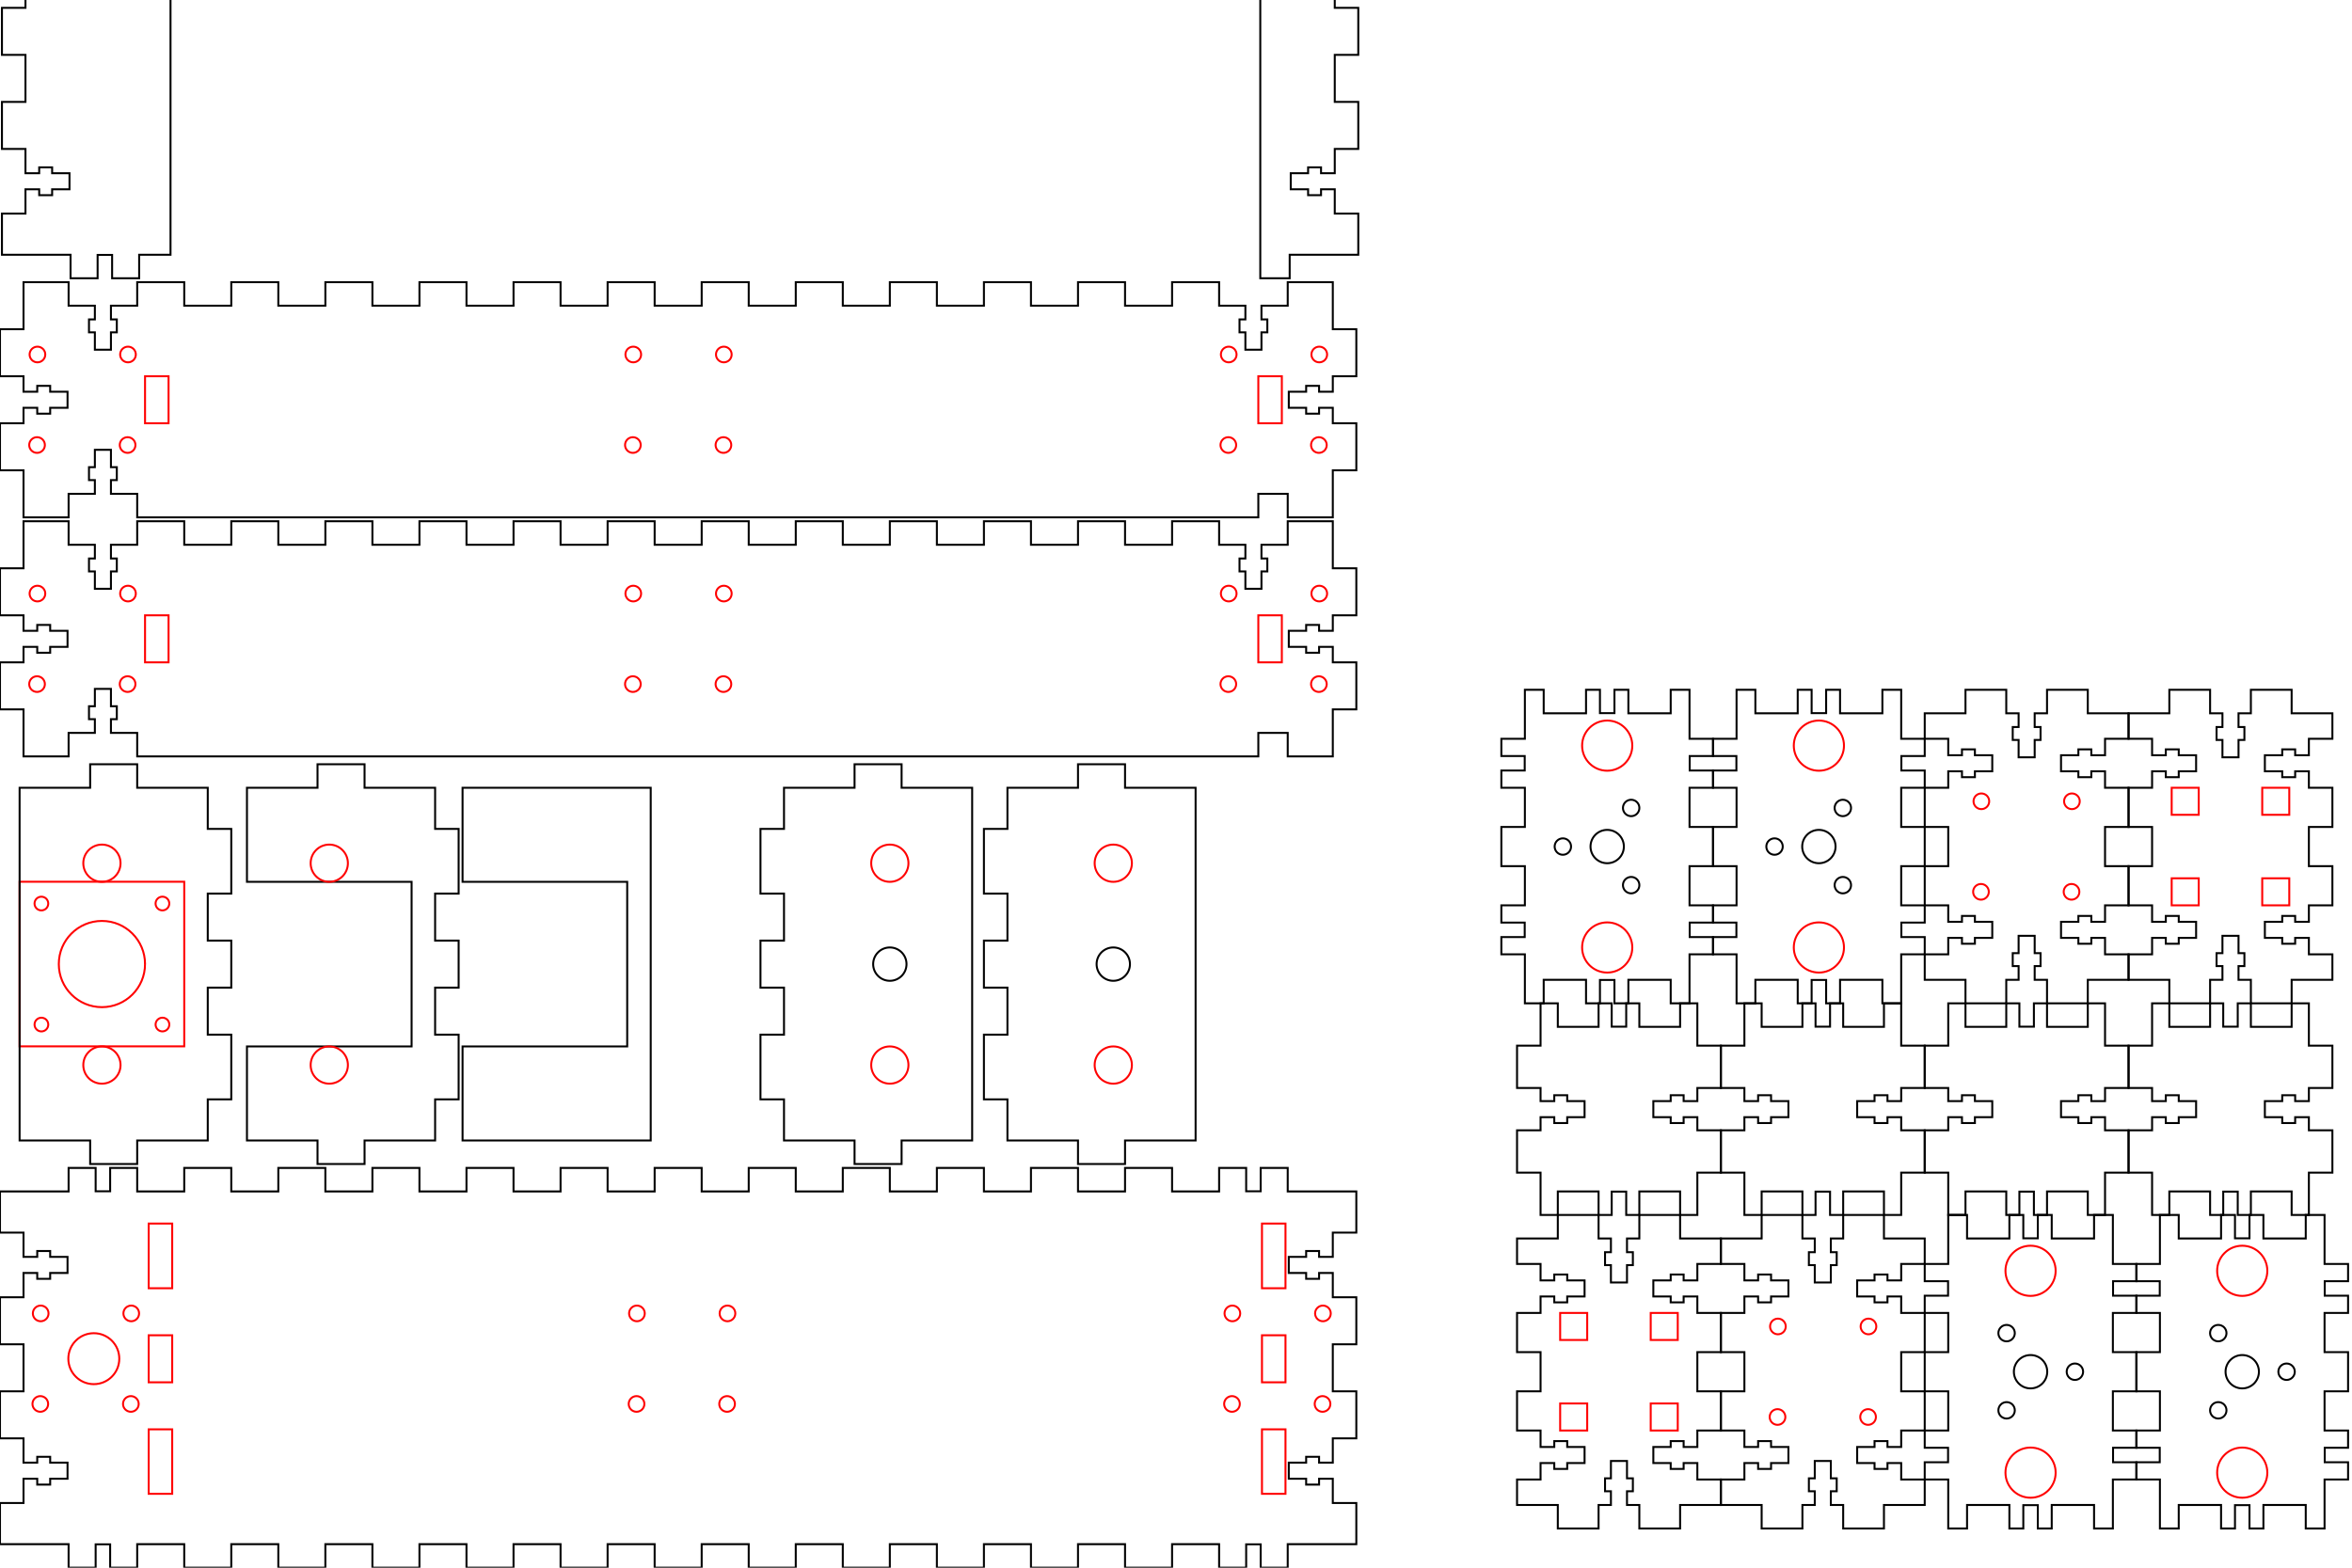 <?xml version="1.0" encoding="UTF-8" standalone="no"?>
<svg
   xmlns:dc="http://purl.org/dc/elements/1.1/"
   xmlns:cc="http://creativecommons.org/ns#"
   xmlns:rdf="http://www.w3.org/1999/02/22-rdf-syntax-ns#"
   xmlns:svg="http://www.w3.org/2000/svg"
   xmlns="http://www.w3.org/2000/svg"
   xmlns:sodipodi="http://sodipodi.sourceforge.net/DTD/sodipodi-0.dtd"
   xmlns:inkscape="http://www.inkscape.org/namespaces/inkscape"
   version="1.1"
   width="2125.984"
   height="1417.323"
   viewBox="0 0 2125.986 1417.324"
   id="svg2"
   inkscape:version="0.48.5 r10040"
   sodipodi:docname="滑軌座模組.svg">
  <defs
     id="defs30" />
  <sodipodi:namedview
     pagecolor="#ffffff"
     bordercolor="#666666"
     borderopacity="1"
     objecttolerance="10"
     gridtolerance="10"
     guidetolerance="10"
     inkscape:pageopacity="0"
     inkscape:pageshadow="2"
     inkscape:window-width="1536"
     inkscape:window-height="803"
     id="namedview28"
     showgrid="true"
     units="mm"
     inkscape:document-units="mm"
     showguides="false"
     inkscape:guide-bbox="true"
     inkscape:zoom="0.15148409"
     inkscape:cx="1002.4484"
     inkscape:cy="875.03259"
     inkscape:window-x="-8"
     inkscape:window-y="-8"
     inkscape:window-maximized="1"
     inkscape:current-layer="svg2">
    <inkscape:grid
       type="xygrid"
       id="grid3009"
       empspacing="5"
       visible="true"
       enabled="false"
       snapvisiblegridlinesonly="true"
       units="mm"
       dotted="true"
       spacingx="1mm"
       spacingy="1mm" />
    <sodipodi:guide
       orientation="1,0"
       position="120.472,240.945"
       id="guide3881" />
    <sodipodi:guide
       orientation="0,1"
       position="7.087,180.709"
       id="guide3900" />
    <sodipodi:guide
       orientation="0,1"
       position="212.598,255.118"
       id="guide3902" />
    <sodipodi:guide
       orientation="0,1"
       position="194.882,72.644"
       id="guide3904" />
    <sodipodi:guide
       orientation="1,0"
       position="131.102,543.733"
       id="guide3983" />
    <sodipodi:guide
       orientation="1,0"
       position="109.843,545.669"
       id="guide3989" />
    <sodipodi:guide
       orientation="1,0"
       position="1137.402,450"
       id="guide4457" />
    <sodipodi:guide
       orientation="0,1"
       position="485.433,467.717"
       id="guide4459" />
    <sodipodi:guide
       orientation="0,1"
       position="485.433,425.197"
       id="guide4461" />
    <sodipodi:guide
       orientation="0,1"
       position="191.339,288.97"
       id="guide4635" />
    <sodipodi:guide
       orientation="1,0"
       position="60.236,380.139"
       id="guide4664" />
    <sodipodi:guide
       orientation="1,0"
       position="85.039,375.591"
       id="guide4666" />
    <sodipodi:guide
       orientation="1,0"
       position="194.882,288.97"
       id="guide4803" />
    <sodipodi:guide
       orientation="1,0"
       position="3901.181,-186.076"
       id="guide5965" />
    <sodipodi:guide
       orientation="0,1"
       position="3816.142,-219.685"
       id="guide5967" />
    <sodipodi:guide
       orientation="1,0"
       position="2790.354,-854.823"
       id="guide7118" />
    <sodipodi:guide
       orientation="1,0"
       position="2813.386,-822.047"
       id="guide7138" />
  </sodipodi:namedview>
  <!-- Front-->
  <!-- Back-->
  <!-- Left-->
  <!-- Right-->
  <!-- Top-->
  <!-- Bottom-->
  <g
     transform="translate(1371.261,907.087)"
     id="g4-83"
     style="stroke-width:1.772;stroke-miterlimit:4;stroke-dasharray:none">
    <path
       inkscape:connector-curvature="0"
       style="fill:none;stroke:#000000;stroke-width:1.772;stroke-miterlimit:4;stroke-dasharray:none"
       d="m 21.26,0 15.591,0 0,21.26 36.85,0 0,-21.26 11.87,0 0,21.11 13.11,0 0,-21.11 11.87,0 0,21.26 36.85,0 0,-21.26 15.591,0 0,38.268 21.26,0 0,38.268 -21.26,0 0,11.87 -12.402,0 0,-5.315 -11.693,0 0,5.315 -15.693,0 0,14.528 15.693,0 0,5.315 11.693,0 0,-5.315 12.402,0 0,11.87 21.26,0 0,38.268 -21.26,0 0,38.268 -15.591,0 0,-21.26 -36.85,0 0,21.26 -11.87,0 0,-21.11 -13.11,0 0,21.11 -11.87,0 0,-21.26 -36.85,0 0,21.26 -15.591,0 0,-38.268 -21.26,0 0,-38.268 21.26,0 0,-11.87 12.402,0 0,5.315 11.693,0 0,-5.315 15.693,0 0,-14.528 -15.693,0 0,-5.315 -11.693,0 0,5.315 -12.402,0 0,-11.87 -21.26,0 0,-38.268 21.26,0 z"
       id="polygon6-7"
       sodipodi:nodetypes="ccccccccccccccccccccccccccccccccccccccccccccccccccccccccccccccccccccc" />
  </g>
  <g
     transform="translate(1555.513,907.087)"
     id="g8-1"
     style="stroke-width:1.772;stroke-miterlimit:4;stroke-dasharray:none">
    <path
       inkscape:connector-curvature="0"
       style="fill:none;stroke:#000000;stroke-width:1.772;stroke-miterlimit:4;stroke-dasharray:none"
       d="m 21.26,0 15.591,0 0,21.26 36.85,0 0,-21.26 11.87,0 0,21.11 13.11,0 0,-21.11 11.87,0 0,21.26 36.85,0 0,-21.26 15.591,0 0,38.268 21.26,0 0,38.268 -21.26,0 0,11.87 -12.402,0 0,-5.315 -11.693,0 0,5.315 -15.693,0 0,14.528 15.693,0 0,5.315 11.693,0 0,-5.315 12.402,0 0,11.87 21.26,0 0,38.268 -21.26,0 0,38.268 -15.591,0 0,-21.26 -36.85,0 0,21.26 -11.87,0 0,-21.11 -13.11,0 0,21.11 -11.87,0 0,-21.26 -36.85,0 0,21.26 -15.591,0 0,-38.268 -21.26,0 0,-38.268 21.26,0 0,-11.87 12.402,0 0,5.315 11.693,0 0,-5.315 15.693,0 0,-14.528 -15.693,0 0,-5.315 -11.693,0 0,5.315 -12.402,0 0,-11.87 -21.26,0 0,-38.268 21.26,0 z"
       id="polygon10-0"
       sodipodi:nodetypes="ccccccccccccccccccccccccccccccccccccccccccccccccccccccccccccccccccccc" />
  </g>
  <g
     id="g6181"
     transform="translate(-1481.104,-364.961)"
     style="stroke-width:1.772;stroke-miterlimit:4;stroke-dasharray:none">
    <g
       id="g6175"
       style="stroke-width:1.772;stroke-miterlimit:4;stroke-dasharray:none">
      <rect
         style="fill:none;stroke:#ff0000;stroke-width:1.772;stroke-linejoin:miter;stroke-miterlimit:4;stroke-opacity:1;stroke-dasharray:none;stroke-dashoffset:0"
         id="rect4753-5"
         width="24.449"
         height="24.449"
         x="2891.341"
         y="1633.82" />
      <rect
         style="fill:none;stroke:#ff0000;stroke-width:1.772;stroke-linejoin:miter;stroke-miterlimit:4;stroke-opacity:1;stroke-dasharray:none;stroke-dashoffset:0"
         id="rect4753-1-4"
         width="24.449"
         height="24.449"
         x="2973.191"
         y="1633.82" />
      <rect
         style="fill:none;stroke:#ff0000;stroke-width:1.772;stroke-linejoin:miter;stroke-miterlimit:4;stroke-opacity:1;stroke-dasharray:none;stroke-dashoffset:0"
         id="rect4753-3-2"
         width="24.449"
         height="24.449"
         x="2891.341"
         y="1551.97" />
      <rect
         style="fill:none;stroke:#ff0000;stroke-width:1.772;stroke-linejoin:miter;stroke-miterlimit:4;stroke-opacity:1;stroke-dasharray:none;stroke-dashoffset:0"
         id="rect4753-1-7-5"
         width="24.449"
         height="24.449"
         x="2973.191"
         y="1551.97" />
    </g>
    <g
       id="g20-5"
       transform="translate(2852.365,1463.387)"
       style="stroke-width:1.772;stroke-miterlimit:4;stroke-dasharray:none">
      <path
         id="polygon22-10"
         d="m 0,21.26 36.85,0 0,-21.26 36.85,0 0,21.26 11.161,0 0,12.402 -5.315,0 0,11.693 5.315,0 0,15.693 14.528,0 0,-15.693 5.315,0 0,-11.693 -5.315,0 0,-12.402 11.161,0 0,-21.26 36.85,0 0,21.26 36.85,0 0,23.032 -21.26,0 0,14.882 -12.402,0 0,-5.315 -11.693,0 0,5.315 -15.693,0 0,14.528 15.693,0 0,5.315 11.693,0 0,-5.315 12.402,0 0,14.882 21.26,0 0,35.433 -21.26,0 0,35.433 21.26,0 0,35.433 -21.26,0 0,14.882 -12.402,0 0,-5.315 -11.693,0 0,5.315 -15.693,0 0,14.528 15.693,0 0,5.315 11.693,0 0,-5.315 12.402,0 0,14.882 21.26,0 0,23.032 -36.85,0 0,21.26 -36.85,0 0,-21.26 -11.161,0 0,-12.402 5.315,0 0,-11.693 -5.315,0 0,-15.693 -14.528,0 0,15.693 -5.315,0 0,11.693 5.315,0 0,12.402 -11.161,0 0,21.26 -36.85,0 0,-21.26 -36.85,0 0,-23.032 21.26,0 0,-14.882 12.402,0 0,5.315 11.693,0 0,-5.315 15.693,0 0,-14.528 -15.693,0 0,-5.315 -11.693,0 0,5.315 -12.402,0 0,-14.882 -21.26,0 0,-35.433 21.26,0 0,-35.433 -21.26,0 0,-35.433 21.26,0 0,-14.882 12.402,0 0,5.315 11.693,0 0,-5.315 15.693,0 0,-14.528 -15.693,0 0,-5.315 -11.693,0 0,5.315 -12.402,0 0,-14.882 -21.26,0 z"
         style="fill:none;stroke:#000000;stroke-width:1.772;stroke-miterlimit:4;stroke-dasharray:none"
         inkscape:connector-curvature="0"
         sodipodi:nodetypes="ccccccccccccccccccccccccccccccccccccccccccccccccccccccccccccccccccccccccccccccccccccccccccccccccccccccccccccccccccccc" />
    </g>
  </g>
  <g
     id="g6166"
     transform="translate(-1481.104,-364.961)"
     style="stroke-width:1.772;stroke-miterlimit:4;stroke-dasharray:none">
    <g
       id="g24-9"
       transform="translate(3036.617,1463.387)"
       style="stroke-width:1.772;stroke-miterlimit:4;stroke-dasharray:none">
      <path
         id="polygon26-9"
         d="m 0,21.26 36.85,0 0,-21.26 36.85,0 0,21.26 11.161,0 0,12.402 -5.315,0 0,11.693 5.315,0 0,15.693 14.528,0 0,-15.693 5.315,0 0,-11.693 -5.315,0 0,-12.402 11.161,0 0,-21.26 36.85,0 0,21.26 36.85,0 0,23.032 -21.26,0 0,14.882 -12.402,0 0,-5.315 -11.693,0 0,5.315 -15.693,0 0,14.528 15.693,0 0,5.315 11.693,0 0,-5.315 12.402,0 0,14.882 21.26,0 0,35.433 -21.26,0 0,35.433 21.26,0 0,35.433 -21.26,0 0,14.882 -12.402,0 0,-5.315 -11.693,0 0,5.315 -15.693,0 0,14.528 15.693,0 0,5.315 11.693,0 0,-5.315 12.402,0 0,14.882 21.26,0 0,23.032 -36.85,0 0,21.26 -36.85,0 0,-21.26 -11.161,0 0,-12.402 5.315,0 0,-11.693 -5.315,0 0,-15.693 -14.528,0 0,15.693 -5.315,0 0,11.693 5.315,0 0,12.402 -11.161,0 0,21.26 -36.85,0 0,-21.26 -36.85,0 0,-23.032 21.26,0 0,-14.882 12.402,0 0,5.315 11.693,0 0,-5.315 15.693,0 0,-14.528 -15.693,0 0,-5.315 -11.693,0 0,5.315 -12.402,0 0,-14.882 -21.26,0 0,-35.433 21.26,0 0,-35.433 -21.26,0 0,-35.433 21.26,0 0,-14.882 12.402,0 0,5.315 11.693,0 0,-5.315 15.693,0 0,-14.528 -15.693,0 0,-5.315 -11.693,0 0,5.315 -12.402,0 0,-14.882 -21.26,0 z"
         style="fill:none;stroke:#000000;stroke-width:1.772;stroke-miterlimit:4;stroke-dasharray:none"
         inkscape:connector-curvature="0"
         sodipodi:nodetypes="ccccccccccccccccccccccccccccccccccccccccccccccccccccccccccccccccccccccccccccccccccccccccccccccccccccccccccccccccccccc" />
    </g>
    <g
       id="g6160"
       style="stroke-width:1.772;stroke-miterlimit:4;stroke-dasharray:none">
      <path
         sodipodi:type="arc"
         style="fill:none;stroke:#ff0000;stroke-width:1.772;stroke-linejoin:miter;stroke-miterlimit:4;stroke-opacity:1;stroke-dasharray:none;stroke-dashoffset:0"
         id="path5692-7"
         sodipodi:cx="-488.97638"
         sodipodi:cy="1002.7558"
         sodipodi:rx="7.0866141"
         sodipodi:ry="7.0866141"
         d="m -481.89,1002.756 c 0,3.914 -3.173,7.087 -7.087,7.087 -3.914,0 -7.087,-3.173 -7.087,-7.087 0,-3.914 3.173,-7.087 7.087,-7.087 3.914,0 7.087,3.173 7.087,7.087 z"
         transform="translate(3577.148,561.439)" />
      <path
         sodipodi:type="arc"
         style="fill:none;stroke:#ff0000;stroke-width:1.772;stroke-linejoin:miter;stroke-miterlimit:4;stroke-opacity:1;stroke-dasharray:none;stroke-dashoffset:0"
         id="path5692-9-6"
         sodipodi:cx="-488.97638"
         sodipodi:cy="1002.7558"
         sodipodi:rx="7.0866141"
         sodipodi:ry="7.0866141"
         d="m -481.89,1002.756 c 0,3.914 -3.173,7.087 -7.087,7.087 -3.914,0 -7.087,-3.173 -7.087,-7.087 0,-3.914 3.173,-7.087 7.087,-7.087 3.914,0 7.087,3.173 7.087,7.087 z"
         transform="translate(3658.644,643.289)" />
      <path
         sodipodi:type="arc"
         style="fill:none;stroke:#ff0000;stroke-width:1.772;stroke-linejoin:miter;stroke-miterlimit:4;stroke-opacity:1;stroke-dasharray:none;stroke-dashoffset:0"
         id="path5692-6-9"
         sodipodi:cx="-488.97638"
         sodipodi:cy="1002.7558"
         sodipodi:rx="7.0866141"
         sodipodi:ry="7.0866141"
         d="m -481.89,1002.756 c 0,3.914 -3.173,7.087 -7.087,7.087 -3.914,0 -7.087,-3.173 -7.087,-7.087 0,-3.914 3.173,-7.087 7.087,-7.087 3.914,0 7.087,3.173 7.087,7.087 z"
         transform="translate(3576.794,643.289)" />
      <path
         sodipodi:type="arc"
         style="fill:none;stroke:#ff0000;stroke-width:1.772;stroke-linejoin:miter;stroke-miterlimit:4;stroke-opacity:1;stroke-dasharray:none;stroke-dashoffset:0"
         id="path5692-98-3"
         sodipodi:cx="-488.97638"
         sodipodi:cy="1002.7558"
         sodipodi:rx="7.0866141"
         sodipodi:ry="7.0866141"
         d="m -481.89,1002.756 c 0,3.914 -3.173,7.087 -7.087,7.087 -3.914,0 -7.087,-3.173 -7.087,-7.087 0,-3.914 3.173,-7.087 7.087,-7.087 3.914,0 7.087,3.173 7.087,7.087 z"
         transform="translate(3658.999,561.439)" />
    </g>
  </g>
  <g
     id="g6063"
     transform="translate(-2065.75,-396.851)"
     style="stroke-width:1.772;stroke-miterlimit:4;stroke-dasharray:none">
    <g
       transform="translate(3.2855173e-6,-1.772)"
       id="g5834"
       style="stroke-width:1.772;stroke-miterlimit:4;stroke-dasharray:none">
      <g
         transform="matrix(0,1,-1,0,3996.854,1497.048)"
         id="g12-7-2-2"
         style="stroke-width:1.772;stroke-miterlimit:4;stroke-dasharray:none">
        <path
           inkscape:connector-curvature="0"
           style="fill:none;stroke:#000000;stroke-width:1.772;stroke-miterlimit:4;stroke-dasharray:none"
           d="m 0,21.26 44.291,0 0,-21.26 15.591,0 0,21.11 13.11,0 0,-21.11 15.591,0 0,21.26 35.433,0 0,-21.26 35.433,0 0,21.26 35.433,0 0,-21.26 15.591,0 0,21.11 13.11,0 0,-21.11 15.591,0 0,21.26 44.291,0 0,17.008 -21.26,0 0,38.268 21.26,0 0,12.579 -21.11,0 0,13.11 21.11,0 0,12.579 -21.26,0 0,38.268 21.26,0 0,17.008 -44.291,0 0,21.26 -15.591,0 0,-21.11 -13.11,0 0,21.11 -15.591,0 0,-21.26 -35.433,0 0,21.26 -35.433,0 0,-21.26 -35.433,0 0,21.26 -15.591,0 0,-21.11 -13.11,0 0,21.11 -15.591,0 0,-21.26 -44.291,0 0,-17.008 21.26,0 0,-38.268 -21.26,0 0,-12.579 21.11,0 0,-13.11 -21.11,0 0,-12.579 21.26,0 0,-38.268 -21.26,0 z"
           id="polygon14-3-8-9"
           sodipodi:nodetypes="ccccccccccccccccccccccccccccccccccccccccccccccccccccccccccccccccccccc" />
      </g>
      <g
         id="g5688"
         style="stroke-width:1.772;stroke-miterlimit:4;stroke-dasharray:none">
        <path
           d="m -90.709,2630.551 c 0,12.524 -10.153,22.677 -22.677,22.677 -12.524,0 -22.677,-10.153 -22.677,-22.677 0,-12.524 10.153,-22.677 22.677,-22.677 12.524,0 22.677,10.153 22.677,22.677 z"
           sodipodi:ry="22.677166"
           sodipodi:rx="22.677166"
           sodipodi:cy="2630.551"
           sodipodi:cx="-113.38583"
           id="path3873-4"
           style="fill:none;stroke:#ff0000;stroke-width:1.772;stroke-linejoin:miter;stroke-miterlimit:4;stroke-opacity:1;stroke-dasharray:none;stroke-dashoffset:0"
           sodipodi:type="arc"
           transform="matrix(0,1,-1,0,6531.735,1660.926)" />
        <path
           d="m -90.709,2630.551 c 0,12.524 -10.153,22.677 -22.677,22.677 -12.524,0 -22.677,-10.153 -22.677,-22.677 0,-12.524 10.153,-22.677 22.677,-22.677 12.524,0 22.677,10.153 22.677,22.677 z"
           sodipodi:ry="22.677166"
           sodipodi:rx="22.677166"
           sodipodi:cy="2630.551"
           sodipodi:cx="-113.38583"
           id="path3873-4-3-1"
           style="fill:none;stroke:#ff0000;stroke-width:1.772;stroke-linejoin:miter;stroke-miterlimit:4;stroke-opacity:1;stroke-dasharray:none;stroke-dashoffset:0"
           sodipodi:type="arc"
           transform="matrix(0,1,-1,0,6531.735,1843.407)" />
      </g>
    </g>
    <g
       id="g6057"
       style="stroke-width:1.772;stroke-miterlimit:4;stroke-dasharray:none">
      <path
         id="path946-6-2"
         style="fill:none;stroke:#000000;stroke-width:1.772;stroke-linecap:round;stroke-linejoin:round;stroke-miterlimit:4;stroke-opacity:1;stroke-dasharray:none"
         d="m 3901.184,1621.934 c 8.326,0 15.075,6.749 15.075,15.075 0,8.326 -6.749,15.075 -15.075,15.075 -8.326,0 -15.075,-6.749 -15.075,-15.075 0,-8.326 6.749,-15.075 15.075,-15.075 z"
         inkscape:connector-curvature="0" />
      <path
         id="path950-2-9"
         style="fill:none;stroke:#000000;stroke-width:1.772;stroke-linecap:round;stroke-linejoin:round;stroke-miterlimit:4;stroke-opacity:1;stroke-dasharray:none"
         d="m 3879.524,1594.688 c 4.101,0 7.425,3.324 7.425,7.425 0,4.101 -3.324,7.425 -7.425,7.425 -4.101,0 -7.425,-3.324 -7.425,-7.425 0,-4.101 3.324,-7.425 7.425,-7.425 z"
         inkscape:connector-curvature="0" />
      <path
         id="path954-1-1"
         style="fill:none;stroke:#000000;stroke-width:1.772;stroke-linecap:round;stroke-linejoin:round;stroke-miterlimit:4;stroke-opacity:1;stroke-dasharray:none"
         d="m 3879.524,1664.48 c 4.101,0 7.425,3.324 7.425,7.425 0,4.101 -3.324,7.425 -7.425,7.425 -4.101,0 -7.425,-3.324 -7.425,-7.425 0,-4.101 3.324,-7.425 7.425,-7.425 z"
         inkscape:connector-curvature="0" />
      <path
         id="path958-4-5"
         style="fill:none;stroke:#000000;stroke-width:1.772;stroke-linecap:round;stroke-linejoin:round;stroke-miterlimit:4;stroke-opacity:1;stroke-dasharray:none"
         d="m 3941.265,1629.584 c 4.101,0 7.425,3.324 7.425,7.425 0,4.101 -3.324,7.425 -7.425,7.425 -4.101,0 -7.425,-3.324 -7.425,-7.425 0,-4.101 3.324,-7.425 7.425,-7.425 z"
         inkscape:connector-curvature="0" />
    </g>
  </g>
  <path
     sodipodi:nodetypes="cccccccccccccccccccccccccccccccccccccccccccccccccccccccccccccccccccccccccccccccccccccccccccccccccccccc"
     inkscape:connector-curvature="0"
     id="polygon22-7-1"
     d="m 1139.174,-109.843 26.575,10e-6 0,21.26 62.008,0 0,37.205 -21.26,0 0,21.969 -12.402,0 0,-5.315 -11.693,0 0,5.315 -15.693,0 0,14.528 15.693,0 0,5.315 11.693,0 0,-5.315 12.402,0 0,21.969 21.26,0 0,42.52 -21.26,0 0,42.52 21.26,0 0,42.52 -21.26,0 0,21.969 -12.402,0 0,-5.315 -11.693,0 0,5.315 -15.693,0 0,14.528 15.693,0 0,5.315 11.693,0 0,-5.315 12.402,0 0,21.969 21.26,0 0,37.205 -62.008,0 0,21.26 -26.575,0 z m -985.04,340.158 -28.346,0 0,21.26 -24.449,0 0,-21.11 -13.11,0 0,21.11 -24.449,0 0,-21.26 -62.008,0 0,-37.205 21.26,0 0,-21.969 12.402,0 0,5.315 11.693,0 0,-5.315 15.693,0 0,-14.528 -15.693,0 0,-5.315 -11.693,0 0,5.315 -12.402,0 0,-21.969 -21.26,0 0,-42.52 21.26,0 0,-42.52 -21.26,0 0,-42.52 21.26,0 0,-21.969 12.402,0 0,5.315 11.693,0 0,-5.315 15.693,0 0,-14.528 -15.693,0 0,-5.315 -11.693,0 0,5.315 -12.402,0 0,-21.969 -21.26,0 0,-37.205 62.008,0 0,-21.26 24.449,0 0,21.11 13.11,0 0,-21.11 24.449,0 0,21.26 28.346,-1e-5 z"
     style="fill:none;stroke:#000000;stroke-width:1.772;stroke-miterlimit:4;stroke-dasharray:none" />
  <g
     id="g3959"
     transform="translate(-48.054,35.781)">
    <g
       style="stroke-width:1.772;stroke-miterlimit:4;stroke-dasharray:none"
       id="g4"
       transform="translate(48.054,435.479)">
      <path
         sodipodi:nodetypes="ccccccccccccccccccccccccccccccccccccccccccccccccccccccccccccccccccccccccccccccccccccccccccccccccccccccccccccccccccccccccccccccccccccccccccccc"
         inkscape:connector-curvature="0"
         id="polygon6"
         d="m 105.591,33.661 -5.315,0 0,-12.402 23.74,0 0,-21.26 42.52,0 0,21.26 42.52,0 0,-21.26 42.52,0 0,21.26 42.52,0 0,-21.26 42.52,0 0,21.26 42.52,0 0,-21.26 42.52,0 0,21.26 42.52,0 0,-21.26 42.52,0 0,21.26 42.52,0 0,-21.26 42.52,0 0,21.26 42.52,0 0,-21.26 42.52,0 0,21.26 42.52,0 0,-21.26 42.52,0 0,21.26 42.52,0 0,-21.26 42.52,0 0,21.26 42.52,0 0,-21.26 42.52,0 0,21.26 42.52,0 0,-21.26 42.52,0 0,21.26 42.52,0 0,-21.26 42.52,0 0,21.26 23.74,0 0,12.402 -5.315,0 0,11.693 5.315,0 0,15.693 14.528,0 0,-15.693 5.315,0 0,-11.693 -5.315,0 0,-12.402 23.74,0 0,-21.26 40.748,0 0,42.52 21.26,0 0,42.52 -21.26,0 0,13.996 -12.402,0 0,-5.315 -11.693,0 0,5.315 -15.693,0 0,14.528 15.693,0 0,5.315 11.693,0 0,-5.315 12.402,0 0,13.996 21.26,0 0,42.52 -21.26,0 0,42.52 -40.748,0 0,-21.26 -26.575,0 0,21.26 -1013.387,0 0,-21.26 -23.74,0 0,-12.402 5.315,0 0,-11.693 -5.315,0 0,-15.693 -14.528,0 0,15.693 -5.315,0 0,11.693 5.315,0 0,12.402 -23.74,0 0,21.26 -40.748,0 0,-42.52 -21.26,0 0,-42.52 21.26,0 0,-13.996 12.402,0 0,5.315 11.693,0 0,-5.315 15.693,0 0,-14.528 -15.693,0 0,-5.315 -11.693,0 0,5.315 -12.402,0 0,-13.996 -21.26,0 0,-42.52 21.26,0 0,-42.52 40.748,0 0,21.26 23.74,0 0,12.402 -5.315,0 0,11.693 5.315,0 0,15.693 14.528,0 0,-15.693 5.315,0 z"
         style="fill:none;stroke:#000000;stroke-width:1.772;stroke-miterlimit:4;stroke-dasharray:none" />
    </g>
    <rect
       y="520.518"
       x="179.157"
       height="42.52"
       width="21.26"
       id="rect3987"
       style="fill:none;stroke:#ff0000;stroke-width:1.772;stroke-linejoin:miter;stroke-miterlimit:4;stroke-opacity:1;stroke-dasharray:none;stroke-dashoffset:0" />
    <rect
       y="520.518"
       x="1185.456"
       height="42.52"
       width="21.26"
       id="rect4463"
       style="fill:none;stroke:#ff0000;stroke-width:1.772;stroke-linejoin:miter;stroke-miterlimit:4;stroke-opacity:1;stroke-dasharray:none;stroke-dashoffset:0" />
    <g
       transform="translate(69.314,-429.088)"
       style="stroke-width:1.772;stroke-miterlimit:4;stroke-dasharray:none"
       id="g6489">
      <path
         sodipodi:type="arc"
         style="fill:none;stroke:#ff0000;stroke-width:1.772;stroke-linejoin:miter;stroke-miterlimit:4;stroke-opacity:1;stroke-dasharray:none;stroke-dashoffset:0"
         id="path5692-0"
         sodipodi:cx="-488.97638"
         sodipodi:cy="1002.7558"
         sodipodi:rx="7.0866141"
         sodipodi:ry="7.0866141"
         d="m -481.89,1002.756 c 0,3.914 -3.173,7.087 -7.087,7.087 -3.914,0 -7.087,-3.173 -7.087,-7.087 0,-3.914 3.173,-7.087 7.087,-7.087 3.914,0 7.087,3.173 7.087,7.087 z"
         transform="translate(501.555,-72.814)" />
      <path
         sodipodi:type="arc"
         style="fill:none;stroke:#ff0000;stroke-width:1.772;stroke-linejoin:miter;stroke-miterlimit:4;stroke-opacity:1;stroke-dasharray:none;stroke-dashoffset:0"
         id="path5692-9-70"
         sodipodi:cx="-488.97638"
         sodipodi:cy="1002.7558"
         sodipodi:rx="7.0866141"
         sodipodi:ry="7.0866141"
         d="m -481.89,1002.756 c 0,3.914 -3.173,7.087 -7.087,7.087 -3.914,0 -7.087,-3.173 -7.087,-7.087 0,-3.914 3.173,-7.087 7.087,-7.087 3.914,0 7.087,3.173 7.087,7.087 z"
         transform="translate(583.051,9.036)" />
      <path
         sodipodi:type="arc"
         style="fill:none;stroke:#ff0000;stroke-width:1.772;stroke-linejoin:miter;stroke-miterlimit:4;stroke-opacity:1;stroke-dasharray:none;stroke-dashoffset:0"
         id="path5692-6-34"
         sodipodi:cx="-488.97638"
         sodipodi:cy="1002.7558"
         sodipodi:rx="7.0866141"
         sodipodi:ry="7.0866141"
         d="m -481.89,1002.756 c 0,3.914 -3.173,7.087 -7.087,7.087 -3.914,0 -7.087,-3.173 -7.087,-7.087 0,-3.914 3.173,-7.087 7.087,-7.087 3.914,0 7.087,3.173 7.087,7.087 z"
         transform="translate(501.201,9.036)" />
      <path
         sodipodi:type="arc"
         style="fill:none;stroke:#ff0000;stroke-width:1.772;stroke-linejoin:miter;stroke-miterlimit:4;stroke-opacity:1;stroke-dasharray:none;stroke-dashoffset:0"
         id="path5692-98-00"
         sodipodi:cx="-488.97638"
         sodipodi:cy="1002.7558"
         sodipodi:rx="7.0866141"
         sodipodi:ry="7.0866141"
         d="m -481.89,1002.756 c 0,3.914 -3.173,7.087 -7.087,7.087 -3.914,0 -7.087,-3.173 -7.087,-7.087 0,-3.914 3.173,-7.087 7.087,-7.087 3.914,0 7.087,3.173 7.087,7.087 z"
         transform="translate(583.406,-72.814)" />
    </g>
    <g
       transform="translate(69.314,-429.088)"
       style="stroke-width:1.772;stroke-miterlimit:4;stroke-dasharray:none"
       id="g6569">
      <path
         sodipodi:type="arc"
         style="fill:none;stroke:#ff0000;stroke-width:1.772;stroke-linejoin:miter;stroke-miterlimit:4;stroke-opacity:1;stroke-dasharray:none;stroke-dashoffset:0"
         id="path5692-60"
         sodipodi:cx="-488.97638"
         sodipodi:cy="1002.7558"
         sodipodi:rx="7.0866141"
         sodipodi:ry="7.0866141"
         d="m -481.89,1002.756 c 0,3.914 -3.173,7.087 -7.087,7.087 -3.914,0 -7.087,-3.173 -7.087,-7.087 0,-3.914 3.173,-7.087 7.087,-7.087 3.914,0 7.087,3.173 7.087,7.087 z"
         transform="translate(1578.367,-72.814)" />
      <path
         sodipodi:type="arc"
         style="fill:none;stroke:#ff0000;stroke-width:1.772;stroke-linejoin:miter;stroke-miterlimit:4;stroke-opacity:1;stroke-dasharray:none;stroke-dashoffset:0"
         id="path5692-9-705"
         sodipodi:cx="-488.97638"
         sodipodi:cy="1002.7558"
         sodipodi:rx="7.0866141"
         sodipodi:ry="7.0866141"
         d="m -481.89,1002.756 c 0,3.914 -3.173,7.087 -7.087,7.087 -3.914,0 -7.087,-3.173 -7.087,-7.087 0,-3.914 3.173,-7.087 7.087,-7.087 3.914,0 7.087,3.173 7.087,7.087 z"
         transform="translate(1659.863,9.037)" />
      <path
         sodipodi:type="arc"
         style="fill:none;stroke:#ff0000;stroke-width:1.772;stroke-linejoin:miter;stroke-miterlimit:4;stroke-opacity:1;stroke-dasharray:none;stroke-dashoffset:0"
         id="path5692-6-6"
         sodipodi:cx="-488.97638"
         sodipodi:cy="1002.7558"
         sodipodi:rx="7.0866141"
         sodipodi:ry="7.0866141"
         d="m -481.89,1002.756 c 0,3.914 -3.173,7.087 -7.087,7.087 -3.914,0 -7.087,-3.173 -7.087,-7.087 0,-3.914 3.173,-7.087 7.087,-7.087 3.914,0 7.087,3.173 7.087,7.087 z"
         transform="translate(1578.013,9.037)" />
      <path
         sodipodi:type="arc"
         style="fill:none;stroke:#ff0000;stroke-width:1.772;stroke-linejoin:miter;stroke-miterlimit:4;stroke-opacity:1;stroke-dasharray:none;stroke-dashoffset:0"
         id="path5692-98-7"
         sodipodi:cx="-488.97638"
         sodipodi:cy="1002.7558"
         sodipodi:rx="7.0866141"
         sodipodi:ry="7.0866141"
         d="m -481.89,1002.756 c 0,3.914 -3.173,7.087 -7.087,7.087 -3.914,0 -7.087,-3.173 -7.087,-7.087 0,-3.914 3.173,-7.087 7.087,-7.087 3.914,0 7.087,3.173 7.087,7.087 z"
         transform="translate(1660.217,-72.814)" />
    </g>
    <path
       transform="translate(1109.452,-501.902)"
       d="m -481.89,1002.756 c 0,3.914 -3.173,7.087 -7.087,7.087 -3.914,0 -7.087,-3.173 -7.087,-7.087 0,-3.914 3.173,-7.087 7.087,-7.087 3.914,0 7.087,3.173 7.087,7.087 z"
       sodipodi:ry="7.0866141"
       sodipodi:rx="7.0866141"
       sodipodi:cy="1002.7558"
       sodipodi:cx="-488.97638"
       id="path5692-07"
       style="fill:none;stroke:#ff0000;stroke-width:1.772;stroke-linejoin:miter;stroke-miterlimit:4;stroke-opacity:1;stroke-dasharray:none;stroke-dashoffset:0"
       sodipodi:type="arc" />
    <path
       transform="translate(1190.948,-420.052)"
       d="m -481.89,1002.756 c 0,3.914 -3.173,7.087 -7.087,7.087 -3.914,0 -7.087,-3.173 -7.087,-7.087 0,-3.914 3.173,-7.087 7.087,-7.087 3.914,0 7.087,3.173 7.087,7.087 z"
       sodipodi:ry="7.0866141"
       sodipodi:rx="7.0866141"
       sodipodi:cy="1002.7558"
       sodipodi:cx="-488.97638"
       id="path5692-9-4"
       style="fill:none;stroke:#ff0000;stroke-width:1.772;stroke-linejoin:miter;stroke-miterlimit:4;stroke-opacity:1;stroke-dasharray:none;stroke-dashoffset:0"
       sodipodi:type="arc" />
    <path
       transform="translate(1109.098,-420.052)"
       d="m -481.89,1002.756 c 0,3.914 -3.173,7.087 -7.087,7.087 -3.914,0 -7.087,-3.173 -7.087,-7.087 0,-3.914 3.173,-7.087 7.087,-7.087 3.914,0 7.087,3.173 7.087,7.087 z"
       sodipodi:ry="7.0866141"
       sodipodi:rx="7.0866141"
       sodipodi:cy="1002.7558"
       sodipodi:cx="-488.97638"
       id="path5692-6-7"
       style="fill:none;stroke:#ff0000;stroke-width:1.772;stroke-linejoin:miter;stroke-miterlimit:4;stroke-opacity:1;stroke-dasharray:none;stroke-dashoffset:0"
       sodipodi:type="arc" />
    <path
       transform="translate(1191.303,-501.902)"
       d="m -481.89,1002.756 c 0,3.914 -3.173,7.087 -7.087,7.087 -3.914,0 -7.087,-3.173 -7.087,-7.087 0,-3.914 3.173,-7.087 7.087,-7.087 3.914,0 7.087,3.173 7.087,7.087 z"
       sodipodi:ry="7.0866141"
       sodipodi:rx="7.0866141"
       sodipodi:cy="1002.7558"
       sodipodi:cx="-488.97638"
       id="path5692-98-83"
       style="fill:none;stroke:#ff0000;stroke-width:1.772;stroke-linejoin:miter;stroke-miterlimit:4;stroke-opacity:1;stroke-dasharray:none;stroke-dashoffset:0"
       sodipodi:type="arc" />
  </g>
  <g
     id="g6063-4"
     transform="translate(-1874.411,-396.851)"
     style="stroke-width:1.772;stroke-miterlimit:4;stroke-dasharray:none">
    <g
       transform="translate(3.2855173e-6,-1.772)"
       id="g5834-5"
       style="stroke-width:1.772;stroke-miterlimit:4;stroke-dasharray:none">
      <g
         transform="matrix(0,1,-1,0,3996.854,1497.048)"
         id="g12-7-2-2-6"
         style="stroke-width:1.772;stroke-miterlimit:4;stroke-dasharray:none">
        <path
           inkscape:connector-curvature="0"
           style="fill:none;stroke:#000000;stroke-width:1.772;stroke-miterlimit:4;stroke-dasharray:none"
           d="m 0,21.26 44.291,0 0,-21.26 15.591,0 0,21.11 13.11,0 0,-21.11 15.591,0 0,21.26 35.433,0 0,-21.26 35.433,0 0,21.26 35.433,0 0,-21.26 15.591,0 0,21.11 13.11,0 0,-21.11 15.591,0 0,21.26 44.291,0 0,17.008 -21.26,0 0,38.268 21.26,0 0,12.579 -21.11,0 0,13.11 21.11,0 0,12.579 -21.26,0 0,38.268 21.26,0 0,17.008 -44.291,0 0,21.26 -15.591,0 0,-21.11 -13.11,0 0,21.11 -15.591,0 0,-21.26 -35.433,0 0,21.26 -35.433,0 0,-21.26 -35.433,0 0,21.26 -15.591,0 0,-21.11 -13.11,0 0,21.11 -15.591,0 0,-21.26 -44.291,0 0,-17.008 21.26,0 0,-38.268 -21.26,0 0,-12.579 21.11,0 0,-13.11 -21.11,0 0,-12.579 21.26,0 0,-38.268 -21.26,0 z"
           id="polygon14-3-8-9-2"
           sodipodi:nodetypes="ccccccccccccccccccccccccccccccccccccccccccccccccccccccccccccccccccccc" />
      </g>
      <g
         id="g5688-0"
         style="stroke-width:1.772;stroke-miterlimit:4;stroke-dasharray:none">
        <path
           d="m -90.709,2630.551 c 0,12.524 -10.153,22.677 -22.677,22.677 -12.524,0 -22.677,-10.153 -22.677,-22.677 0,-12.524 10.153,-22.677 22.677,-22.677 12.524,0 22.677,10.153 22.677,22.677 z"
           sodipodi:ry="22.677166"
           sodipodi:rx="22.677166"
           sodipodi:cy="2630.551"
           sodipodi:cx="-113.38583"
           id="path3873-4-3"
           style="fill:none;stroke:#ff0000;stroke-width:1.772;stroke-linejoin:miter;stroke-miterlimit:4;stroke-opacity:1;stroke-dasharray:none;stroke-dashoffset:0"
           sodipodi:type="arc"
           transform="matrix(0,1,-1,0,6531.735,1660.926)" />
        <path
           d="m -90.709,2630.551 c 0,12.524 -10.153,22.677 -22.677,22.677 -12.524,0 -22.677,-10.153 -22.677,-22.677 0,-12.524 10.153,-22.677 22.677,-22.677 12.524,0 22.677,10.153 22.677,22.677 z"
           sodipodi:ry="22.677166"
           sodipodi:rx="22.677166"
           sodipodi:cy="2630.551"
           sodipodi:cx="-113.38583"
           id="path3873-4-3-1-5"
           style="fill:none;stroke:#ff0000;stroke-width:1.772;stroke-linejoin:miter;stroke-miterlimit:4;stroke-opacity:1;stroke-dasharray:none;stroke-dashoffset:0"
           sodipodi:type="arc"
           transform="matrix(0,1,-1,0,6531.735,1843.407)" />
      </g>
    </g>
    <g
       id="g6057-6"
       style="stroke-width:1.772;stroke-miterlimit:4;stroke-dasharray:none">
      <path
         id="path946-6-2-6"
         style="fill:none;stroke:#000000;stroke-width:1.772;stroke-linecap:round;stroke-linejoin:round;stroke-miterlimit:4;stroke-opacity:1;stroke-dasharray:none"
         d="m 3901.184,1621.934 c 8.326,0 15.075,6.749 15.075,15.075 0,8.326 -6.749,15.075 -15.075,15.075 -8.326,0 -15.075,-6.749 -15.075,-15.075 0,-8.326 6.749,-15.075 15.075,-15.075 z"
         inkscape:connector-curvature="0" />
      <path
         id="path950-2-9-6"
         style="fill:none;stroke:#000000;stroke-width:1.772;stroke-linecap:round;stroke-linejoin:round;stroke-miterlimit:4;stroke-opacity:1;stroke-dasharray:none"
         d="m 3879.524,1594.688 c 4.101,0 7.425,3.324 7.425,7.425 0,4.101 -3.324,7.425 -7.425,7.425 -4.101,0 -7.425,-3.324 -7.425,-7.425 0,-4.101 3.324,-7.425 7.425,-7.425 z"
         inkscape:connector-curvature="0" />
      <path
         id="path954-1-1-7"
         style="fill:none;stroke:#000000;stroke-width:1.772;stroke-linecap:round;stroke-linejoin:round;stroke-miterlimit:4;stroke-opacity:1;stroke-dasharray:none"
         d="m 3879.524,1664.48 c 4.101,0 7.425,3.324 7.425,7.425 0,4.101 -3.324,7.425 -7.425,7.425 -4.101,0 -7.425,-3.324 -7.425,-7.425 0,-4.101 3.324,-7.425 7.425,-7.425 z"
         inkscape:connector-curvature="0" />
      <path
         id="path958-4-5-6"
         style="fill:none;stroke:#000000;stroke-width:1.772;stroke-linecap:round;stroke-linejoin:round;stroke-miterlimit:4;stroke-opacity:1;stroke-dasharray:none"
         d="m 3941.265,1629.584 c 4.101,0 7.425,3.324 7.425,7.425 0,4.101 -3.324,7.425 -7.425,7.425 -4.101,0 -7.425,-3.324 -7.425,-7.425 0,-4.101 3.324,-7.425 7.425,-7.425 z"
         inkscape:connector-curvature="0" />
    </g>
  </g>
  <g
     id="g3921">
    <g
       transform="translate(-102.756,-364.961)"
       style="stroke-width:1.772;stroke-miterlimit:4;stroke-dasharray:none"
       id="g4819">
      <path
         sodipodi:type="arc"
         style="fill:none;stroke:#ff0000;stroke-width:1.772;stroke-linejoin:miter;stroke-miterlimit:4;stroke-opacity:1;stroke-dasharray:none;stroke-dashoffset:0"
         id="path2989-11"
         sodipodi:cx="589.07483"
         sodipodi:cy="394.19275"
         sodipodi:rx="16.830709"
         sodipodi:ry="16.830709"
         d="m 605.906,394.193 c 0,9.295 -7.535,16.831 -16.831,16.831 -9.295,0 -16.831,-7.535 -16.831,-16.831 0,-9.295 7.535,-16.831 16.831,-16.831 9.295,0 16.831,7.535 16.831,16.831 z"
         transform="matrix(0,1,-1,0,589.075,556.3)" />
      <path
         sodipodi:type="arc"
         style="fill:none;stroke:#ff0000;stroke-width:1.772;stroke-linejoin:miter;stroke-miterlimit:4;stroke-opacity:1;stroke-dasharray:none;stroke-dashoffset:0"
         id="path2989-1-5"
         sodipodi:cx="589.07483"
         sodipodi:cy="394.19275"
         sodipodi:rx="16.830709"
         sodipodi:ry="16.830709"
         d="m 605.906,394.193 c 0,9.295 -7.535,16.831 -16.831,16.831 -9.295,0 -16.831,-7.535 -16.831,-16.831 0,-9.295 7.535,-16.831 16.831,-16.831 9.295,0 16.831,7.535 16.831,16.831 z"
         transform="matrix(0,1,-1,0,589.075,738.78)" />
    </g>
    <g
       transform="translate(-102.756,-364.961)"
       style="stroke-width:1.772;stroke-miterlimit:4;stroke-dasharray:none"
       id="g6914">
      <path
         style="fill:none;stroke:#ff0000;stroke-width:1.772;stroke-linejoin:miter;stroke-miterlimit:4;stroke-opacity:1;stroke-dasharray:none;stroke-dashoffset:0"
         d="m 120.473,1162.133 148.819,0 0,148.819 -148.819,0 z"
         id="rect3248-2"
         inkscape:connector-curvature="0"
         sodipodi:nodetypes="ccccc" />
      <g
         style="stroke-width:1.772;stroke-miterlimit:4;stroke-dasharray:none"
         id="g6908">
        <path
           transform="matrix(0,-1,1,0,-2516.84,1322.239)"
           d="m 37.205,2766.437 c 0,3.425 -2.776,6.201 -6.201,6.201 -3.425,0 -6.201,-2.776 -6.201,-6.201 0,-3.425 2.776,-6.201 6.201,-6.201 3.425,0 6.201,2.776 6.201,6.201 z"
           sodipodi:ry="6.2007875"
           sodipodi:rx="6.2007875"
           sodipodi:cy="2766.4368"
           sodipodi:cx="31.003937"
           id="path3253-21-5"
           style="fill:none;stroke:#ff0000;stroke-width:1.772;stroke-linejoin:miter;stroke-miterlimit:4;stroke-opacity:1;stroke-dasharray:none;stroke-dashoffset:0"
           sodipodi:type="arc" />
        <path
           transform="matrix(-1,0,0,-1,280.579,3948.264)"
           d="m 37.205,2766.437 c 0,3.425 -2.776,6.201 -6.201,6.201 -3.425,0 -6.201,-2.776 -6.201,-6.201 0,-3.425 2.776,-6.201 6.201,-6.201 3.425,0 6.201,2.776 6.201,6.201 z"
           sodipodi:ry="6.2007875"
           sodipodi:rx="6.2007875"
           sodipodi:cy="2766.4368"
           sodipodi:cx="31.003937"
           id="path3253-2-6-4"
           style="fill:none;stroke:#ff0000;stroke-width:1.772;stroke-linejoin:miter;stroke-miterlimit:4;stroke-opacity:1;stroke-dasharray:none;stroke-dashoffset:0"
           sodipodi:type="arc" />
        <path
           transform="matrix(0,1,-1,0,2906.604,1150.845)"
           d="m 37.205,2766.437 c 0,3.425 -2.776,6.201 -6.201,6.201 -3.425,0 -6.201,-2.776 -6.201,-6.201 0,-3.425 2.776,-6.201 6.201,-6.201 3.425,0 6.201,2.776 6.201,6.201 z"
           sodipodi:ry="6.2007875"
           sodipodi:rx="6.2007875"
           sodipodi:cy="2766.4368"
           sodipodi:cx="31.003937"
           id="path3253-7-8-3"
           style="fill:none;stroke:#ff0000;stroke-width:1.772;stroke-linejoin:miter;stroke-miterlimit:4;stroke-opacity:1;stroke-dasharray:none;stroke-dashoffset:0"
           sodipodi:type="arc" />
        <path
           transform="translate(109.185,-1475.179)"
           d="m 37.205,2766.437 c 0,3.425 -2.776,6.201 -6.201,6.201 -3.425,0 -6.201,-2.776 -6.201,-6.201 0,-3.425 2.776,-6.201 6.201,-6.201 3.425,0 6.201,2.776 6.201,6.201 z"
           sodipodi:ry="6.2007875"
           sodipodi:rx="6.2007875"
           sodipodi:cy="2766.4368"
           sodipodi:cx="31.003937"
           id="path3253-6-5-1"
           style="fill:none;stroke:#ff0000;stroke-width:1.772;stroke-linejoin:miter;stroke-miterlimit:4;stroke-opacity:1;stroke-dasharray:none;stroke-dashoffset:0"
           sodipodi:type="arc" />
      </g>
      <path
         sodipodi:type="arc"
         style="fill:none;stroke:#ff0000;stroke-width:1.772;stroke-linejoin:miter;stroke-miterlimit:4;stroke-opacity:1;stroke-dasharray:none;stroke-dashoffset:0"
         id="path3446"
         sodipodi:cx="38.976379"
         sodipodi:cy="2795.6692"
         sodipodi:rx="38.976379"
         sodipodi:ry="38.976379"
         d="m 77.953,2795.669 c 0,21.526 -17.45,38.976 -38.976,38.976 C 17.45,2834.646 0,2817.195 0,2795.669 c 0,-21.526 17.45,-38.976 38.976,-38.976 21.526,0 38.976,17.45 38.976,38.976 z"
         transform="translate(155.906,-1559.127)" />
    </g>
    <g
       style="stroke-width:1.772;stroke-miterlimit:4;stroke-dasharray:none"
       id="g12-4"
       transform="matrix(0,-1,1,0,-3.543,1052.363)">
      <path
         sodipodi:nodetypes="ccccccccccccccccccccccccc"
         inkscape:connector-curvature="0"
         id="polygon14-0"
         d="m 340.158,21.26 0,63.78 21.26,0 0,42.52 -21.26,0 0,63.78 -37.205,0 0,21.26 -58.465,0 0,-21.26 -42.52,0 0,21.26 -42.52,0 0,-21.26 -42.52,0 0,21.26 -58.465,0 0,-21.26 -37.205,0 0,-63.78 -21.26,0 0,-42.52 21.26,0 0,-63.78 z"
         style="fill:none;stroke:#000000;stroke-width:1.772;stroke-miterlimit:4;stroke-dasharray:none" />
    </g>
    <g
       style="stroke-width:1.772;stroke-miterlimit:4;stroke-dasharray:none"
       id="g12-4-1"
       transform="matrix(0,-1,1,0,201.969,1052.363)">
      <path
         sodipodi:nodetypes="ccccccccccccccccccccccccccccc"
         inkscape:connector-curvature="0"
         id="polygon14-0-3"
         d="m 340.158,21.26 0,63.78 21.26,0 0,42.52 -21.26,0 0,63.78 -37.205,0 0,21.26 -58.465,0 0,-21.26 -42.52,0 0,21.26 -42.52,0 0,-21.26 -42.52,0 0,21.26 -58.465,0 0,-21.26 -37.205,0 0,-63.78 -21.26,0 0,-42.52 21.26,0 0,-63.78 85.039,-10e-7 0,148.819 148.819,0 0,-148.819 z"
         style="fill:none;stroke:#000000;stroke-width:1.772;stroke-miterlimit:4;stroke-dasharray:none" />
    </g>
    <g
       style="stroke-width:1.772;stroke-miterlimit:4;stroke-dasharray:none"
       id="g12-4-1-0"
       transform="matrix(0,-1,1,0,396.851,1052.363)">
      <path
         sodipodi:nodetypes="ccccccccc"
         inkscape:connector-curvature="0"
         id="polygon14-0-3-2"
         d="m 340.158,21.26 0,170.079 -318.898,0 0,-170.079 85.039,-10e-7 0,148.819 148.819,0 0,-148.819 z"
         style="fill:none;stroke:#000000;stroke-width:1.772;stroke-miterlimit:4;stroke-dasharray:none" />
    </g>
    <g
       style="stroke-width:1.772;stroke-miterlimit:4;stroke-dasharray:none"
       id="g4819-0"
       transform="translate(102.756,-364.961)">
      <path
         sodipodi:type="arc"
         style="fill:none;stroke:#ff0000;stroke-width:1.772;stroke-linejoin:miter;stroke-miterlimit:4;stroke-opacity:1;stroke-dasharray:none;stroke-dashoffset:0"
         id="path2989-11-1"
         sodipodi:cx="589.07483"
         sodipodi:cy="394.19275"
         sodipodi:rx="16.830709"
         sodipodi:ry="16.830709"
         d="m 605.906,394.193 c 0,9.295 -7.535,16.831 -16.831,16.831 -9.295,0 -16.831,-7.535 -16.831,-16.831 0,-9.295 7.535,-16.831 16.831,-16.831 9.295,0 16.831,7.535 16.831,16.831 z"
         transform="matrix(0,1,-1,0,589.075,556.3)" />
      <path
         sodipodi:type="arc"
         style="fill:none;stroke:#ff0000;stroke-width:1.772;stroke-linejoin:miter;stroke-miterlimit:4;stroke-opacity:1;stroke-dasharray:none;stroke-dashoffset:0"
         id="path2989-1-5-65"
         sodipodi:cx="589.07483"
         sodipodi:cy="394.19275"
         sodipodi:rx="16.830709"
         sodipodi:ry="16.830709"
         d="m 605.906,394.193 c 0,9.295 -7.535,16.831 -16.831,16.831 -9.295,0 -16.831,-7.535 -16.831,-16.831 0,-9.295 7.535,-16.831 16.831,-16.831 9.295,0 16.831,7.535 16.831,16.831 z"
         transform="matrix(0,1,-1,0,589.075,738.78)" />
    </g>
    <g
       transform="translate(-102.756,-364.961)"
       style="stroke-width:1.772;stroke-miterlimit:4;stroke-dasharray:none"
       id="g7109">
      <g
         transform="matrix(0,-1,-1,0,1002.757,1417.324)"
         id="g12-4-8-8"
         style="stroke-width:1.772;stroke-miterlimit:4;stroke-dasharray:none">
        <path
           style="fill:none;stroke:#000000;stroke-width:1.772;stroke-miterlimit:4;stroke-dasharray:none"
           d="m 340.158,21.26 0,63.78 21.26,0 0,42.52 -21.26,0 0,63.78 -37.205,0 0,21.26 -58.465,0 0,-21.26 -42.52,0 0,21.26 -42.52,0 0,-21.26 -42.52,0 0,21.26 -58.465,0 0,-21.26 -37.205,0 0,-63.78 -21.26,0 0,-42.52 21.26,0 0,-63.78 z"
           id="polygon14-0-93-8"
           inkscape:connector-curvature="0"
           sodipodi:nodetypes="ccccccccccccccccccccccccc" />
      </g>
      <g
         style="stroke-width:1.772;stroke-miterlimit:4;stroke-dasharray:none"
         id="g7103">
        <g
           style="stroke-width:1.772;stroke-miterlimit:4;stroke-dasharray:none"
           id="g4819-1"
           transform="translate(712.205,-3.6142615e-7)">
          <path
             sodipodi:type="arc"
             style="fill:none;stroke:#ff0000;stroke-width:1.772;stroke-linejoin:miter;stroke-miterlimit:4;stroke-opacity:1;stroke-dasharray:none;stroke-dashoffset:0"
             id="path2989-11-2"
             sodipodi:cx="589.07483"
             sodipodi:cy="394.19275"
             sodipodi:rx="16.830709"
             sodipodi:ry="16.830709"
             d="m 605.906,394.193 c 0,9.295 -7.535,16.831 -16.831,16.831 -9.295,0 -16.831,-7.535 -16.831,-16.831 0,-9.295 7.535,-16.831 16.831,-16.831 9.295,0 16.831,7.535 16.831,16.831 z"
             transform="matrix(0,1,-1,0,589.075,556.3)" />
          <path
             sodipodi:type="arc"
             style="fill:none;stroke:#ff0000;stroke-width:1.772;stroke-linejoin:miter;stroke-miterlimit:4;stroke-opacity:1;stroke-dasharray:none;stroke-dashoffset:0"
             id="path2989-1-5-0"
             sodipodi:cx="589.07483"
             sodipodi:cy="394.19275"
             sodipodi:rx="16.830709"
             sodipodi:ry="16.830709"
             d="m 605.906,394.193 c 0,9.295 -7.535,16.831 -16.831,16.831 -9.295,0 -16.831,-7.535 -16.831,-16.831 0,-9.295 7.535,-16.831 16.831,-16.831 9.295,0 16.831,7.535 16.831,16.831 z"
             transform="matrix(0,1,-1,0,589.075,738.78)" />
        </g>
        <path
           inkscape:connector-curvature="0"
           d="m 907.087,1221.54 c 8.326,0 15.075,6.749 15.075,15.075 0,8.326 -6.749,15.075 -15.075,15.075 -8.326,0 -15.075,-6.749 -15.075,-15.075 0,-8.326 6.749,-15.075 15.075,-15.075 z"
           style="fill:none;stroke:#000000;stroke-width:1.772;stroke-linecap:round;stroke-linejoin:round;stroke-miterlimit:4;stroke-opacity:1;stroke-dasharray:none"
           id="path946-6-2-9" />
      </g>
    </g>
    <g
       transform="translate(-102.756,-364.961)"
       style="stroke-width:1.772;stroke-miterlimit:4;stroke-dasharray:none"
       id="g7094">
      <g
         transform="matrix(0,-1,-1,0,1204.725,1417.324)"
         id="g12-4-8-8-0"
         style="stroke-width:1.772;stroke-miterlimit:4;stroke-dasharray:none">
        <path
           style="fill:none;stroke:#000000;stroke-width:1.772;stroke-miterlimit:4;stroke-dasharray:none"
           d="m 340.158,21.26 0,63.78 21.26,0 0,42.52 -21.26,0 0,63.78 -37.205,0 0,21.26 -58.465,0 0,-21.26 -42.52,0 0,21.26 -42.52,0 0,-21.26 -42.52,0 0,21.26 -58.465,0 0,-21.26 -37.205,0 0,-63.78 -21.26,0 0,-42.52 21.26,0 0,-63.78 z"
           id="polygon14-0-93-8-1"
           inkscape:connector-curvature="0"
           sodipodi:nodetypes="ccccccccccccccccccccccccc" />
      </g>
      <g
         style="stroke-width:1.772;stroke-miterlimit:4;stroke-dasharray:none"
         id="g7088">
        <g
           style="stroke-width:1.772;stroke-miterlimit:4;stroke-dasharray:none"
           id="g4819-1-2"
           transform="translate(914.174,1.8053816e-6)">
          <path
             sodipodi:type="arc"
             style="fill:none;stroke:#ff0000;stroke-width:1.772;stroke-linejoin:miter;stroke-miterlimit:4;stroke-opacity:1;stroke-dasharray:none;stroke-dashoffset:0"
             id="path2989-11-2-5"
             sodipodi:cx="589.07483"
             sodipodi:cy="394.19275"
             sodipodi:rx="16.830709"
             sodipodi:ry="16.830709"
             d="m 605.906,394.193 c 0,9.295 -7.535,16.831 -16.831,16.831 -9.295,0 -16.831,-7.535 -16.831,-16.831 0,-9.295 7.535,-16.831 16.831,-16.831 9.295,0 16.831,7.535 16.831,16.831 z"
             transform="matrix(0,1,-1,0,589.075,556.3)" />
          <path
             sodipodi:type="arc"
             style="fill:none;stroke:#ff0000;stroke-width:1.772;stroke-linejoin:miter;stroke-miterlimit:4;stroke-opacity:1;stroke-dasharray:none;stroke-dashoffset:0"
             id="path2989-1-5-0-0"
             sodipodi:cx="589.07483"
             sodipodi:cy="394.19275"
             sodipodi:rx="16.830709"
             sodipodi:ry="16.830709"
             d="m 605.906,394.193 c 0,9.295 -7.535,16.831 -16.831,16.831 -9.295,0 -16.831,-7.535 -16.831,-16.831 0,-9.295 7.535,-16.831 16.831,-16.831 9.295,0 16.831,7.535 16.831,16.831 z"
             transform="matrix(0,1,-1,0,589.075,738.78)" />
        </g>
        <path
           inkscape:connector-curvature="0"
           d="m 1109.056,1221.54 c 8.326,0 15.075,6.749 15.075,15.075 0,8.326 -6.749,15.075 -15.075,15.075 -8.326,0 -15.075,-6.749 -15.075,-15.075 0,-8.326 6.749,-15.075 15.075,-15.075 z"
           style="fill:none;stroke:#000000;stroke-width:1.772;stroke-linecap:round;stroke-linejoin:round;stroke-miterlimit:4;stroke-opacity:1;stroke-dasharray:none"
           id="path946-6-2-9-3" />
      </g>
    </g>
  </g>
  <g
     id="g3895"
     transform="translate(-44.754,62.962)">
    <g
       style="stroke-width:1.772;stroke-miterlimit:4;stroke-dasharray:none"
       id="g20-2"
       transform="translate(44.754,992.944)">
      <path
         sodipodi:nodetypes="ccccccccccccccccccccccccccccccccccccccccccccccccccccccccccccccccccccccccccccccccccccccccccccccccccccccccccccccccccccccccccccccccccccccccccccccccccccccccccccccccccccccccccccccccccccccccccccccccccccc"
         inkscape:connector-curvature="0"
         id="polygon22-9"
         d="m 209.055,21.26 42.52,0 0,-21.26 42.52,0 0,21.26 42.52,0 0,-21.26 42.52,0 0,21.26 42.52,0 0,-21.26 42.52,0 0,21.26 42.52,0 0,-21.26 42.52,0 0,21.26 42.52,0 0,-21.26 42.52,0 0,21.26 42.52,0 0,-21.26 42.52,0 0,21.26 42.52,0 0,-21.26 42.52,0 0,21.26 42.52,0 0,-21.26 42.52,0 0,21.26 42.52,0 0,-21.26 42.52,0 0,21.26 42.52,0 0,-21.26 42.52,0 0,21.26 42.52,0 0,-21.26 24.449,0 0,21.11 13.11,0 0,-21.11 24.449,0 0,21.26 62.008,0 0,37.205 -21.26,0 0,21.969 -12.402,0 0,-5.315 -11.693,0 0,5.315 -15.693,0 0,14.528 15.693,0 0,5.315 11.693,0 0,-5.315 12.402,0 0,21.969 21.26,0 0,42.52 -21.26,0 0,42.52 21.26,0 0,42.52 -21.26,0 0,21.969 -12.402,0 0,-5.315 -11.693,0 0,5.315 -15.693,0 0,14.528 15.693,0 0,5.315 11.693,0 0,-5.315 12.402,0 0,21.969 21.26,0 0,37.205 -62.008,0 0,21.26 -24.449,0 0,-21.11 -13.11,0 0,21.11 -24.449,0 0,-21.26 -42.52,0 0,21.26 -42.52,0 0,-21.26 -42.52,0 0,21.26 -42.52,0 0,-21.26 -42.52,0 0,21.26 -42.52,0 0,-21.26 -42.52,0 0,21.26 -42.52,0 0,-21.26 -42.52,0 0,21.26 -42.52,0 0,-21.26 -42.52,0 0,21.26 -42.52,0 0,-21.26 -42.52,0 0,21.26 -42.52,0 0,-21.26 -42.52,0 0,21.26 -42.52,0 0,-21.26 -42.52,0 0,21.26 -42.52,0 0,-21.26 -42.52,0 0,21.26 -42.52,0 0,-21.26 -42.52,0 0,21.26 -42.52,0 0,-21.26 -42.52,0 0,21.26 -24.449,0 0,-21.11 -13.11,0 0,21.11 -24.449,0 0,-21.26 -62.008,0 0,-37.205 21.26,0 0,-21.969 12.402,0 0,5.315 11.693,0 0,-5.315 15.693,0 0,-14.528 -15.693,0 0,-5.315 -11.693,0 0,5.315 -12.402,0 0,-21.969 -21.26,0 0,-42.52 21.26,0 0,-42.52 -21.26,0 0,-42.52 21.26,0 0,-21.969 12.402,0 0,5.315 11.693,0 0,-5.315 15.693,0 0,-14.528 -15.693,0 0,-5.315 -11.693,0 0,5.315 -12.402,0 0,-21.969 -21.26,0 0,-37.205 62.008,0 0,-21.26 24.449,0 0,21.11 13.11,0 0,-21.11 24.449,0 0,21.26 42.52,0 0,-21.26 42.52,0 z"
         style="fill:none;stroke:#000000;stroke-width:1.772;stroke-miterlimit:4;stroke-dasharray:none" />
    </g>
    <g
       transform="translate(69.314,-429.088)"
       style="stroke-width:1.772;stroke-miterlimit:4;stroke-dasharray:none"
       id="g6529">
      <path
         sodipodi:type="arc"
         style="fill:none;stroke:#ff0000;stroke-width:1.772;stroke-linejoin:miter;stroke-miterlimit:4;stroke-opacity:1;stroke-dasharray:none;stroke-dashoffset:0"
         id="path5692-83"
         sodipodi:cx="-488.97638"
         sodipodi:cy="1002.7558"
         sodipodi:rx="7.0866141"
         sodipodi:ry="7.0866141"
         d="m -481.89,1002.756 c 0,3.914 -3.173,7.087 -7.087,7.087 -3.914,0 -7.087,-3.173 -7.087,-7.087 0,-3.914 3.173,-7.087 7.087,-7.087 3.914,0 7.087,3.173 7.087,7.087 z"
         transform="translate(501.201,550.808)" />
      <path
         sodipodi:type="arc"
         style="fill:none;stroke:#ff0000;stroke-width:1.772;stroke-linejoin:miter;stroke-miterlimit:4;stroke-opacity:1;stroke-dasharray:none;stroke-dashoffset:0"
         id="path5692-9-1"
         sodipodi:cx="-488.97638"
         sodipodi:cy="1002.7558"
         sodipodi:rx="7.0866141"
         sodipodi:ry="7.0866141"
         d="m -481.89,1002.756 c 0,3.914 -3.173,7.087 -7.087,7.087 -3.914,0 -7.087,-3.173 -7.087,-7.087 0,-3.914 3.173,-7.087 7.087,-7.087 3.914,0 7.087,3.173 7.087,7.087 z"
         transform="translate(582.697,632.659)" />
      <path
         sodipodi:type="arc"
         style="fill:none;stroke:#ff0000;stroke-width:1.772;stroke-linejoin:miter;stroke-miterlimit:4;stroke-opacity:1;stroke-dasharray:none;stroke-dashoffset:0"
         id="path5692-6-4"
         sodipodi:cx="-488.97638"
         sodipodi:cy="1002.7558"
         sodipodi:rx="7.0866141"
         sodipodi:ry="7.0866141"
         d="m -481.89,1002.756 c 0,3.914 -3.173,7.087 -7.087,7.087 -3.914,0 -7.087,-3.173 -7.087,-7.087 0,-3.914 3.173,-7.087 7.087,-7.087 3.914,0 7.087,3.173 7.087,7.087 z"
         transform="translate(500.846,632.659)" />
      <path
         sodipodi:type="arc"
         style="fill:none;stroke:#ff0000;stroke-width:1.772;stroke-linejoin:miter;stroke-miterlimit:4;stroke-opacity:1;stroke-dasharray:none;stroke-dashoffset:0"
         id="path5692-98-8"
         sodipodi:cx="-488.97638"
         sodipodi:cy="1002.7558"
         sodipodi:rx="7.0866141"
         sodipodi:ry="7.0866141"
         d="m -481.89,1002.756 c 0,3.914 -3.173,7.087 -7.087,7.087 -3.914,0 -7.087,-3.173 -7.087,-7.087 0,-3.914 3.173,-7.087 7.087,-7.087 3.914,0 7.087,3.173 7.087,7.087 z"
         transform="translate(583.051,550.808)" />
    </g>
    <path
       transform="translate(1647.681,121.72)"
       d="m -481.89,1002.756 c 0,3.914 -3.173,7.087 -7.087,7.087 -3.914,0 -7.087,-3.173 -7.087,-7.087 0,-3.914 3.173,-7.087 7.087,-7.087 3.914,0 7.087,3.173 7.087,7.087 z"
       sodipodi:ry="7.0866141"
       sodipodi:rx="7.0866141"
       sodipodi:cy="1002.7558"
       sodipodi:cx="-488.97638"
       id="path5692-73"
       style="fill:none;stroke:#ff0000;stroke-width:1.772;stroke-linejoin:miter;stroke-miterlimit:4;stroke-opacity:1;stroke-dasharray:none;stroke-dashoffset:0"
       sodipodi:type="arc" />
    <path
       transform="translate(1729.177,203.571)"
       d="m -481.89,1002.756 c 0,3.914 -3.173,7.087 -7.087,7.087 -3.914,0 -7.087,-3.173 -7.087,-7.087 0,-3.914 3.173,-7.087 7.087,-7.087 3.914,0 7.087,3.173 7.087,7.087 z"
       sodipodi:ry="7.0866141"
       sodipodi:rx="7.0866141"
       sodipodi:cy="1002.7558"
       sodipodi:cx="-488.97638"
       id="path5692-9-0"
       style="fill:none;stroke:#ff0000;stroke-width:1.772;stroke-linejoin:miter;stroke-miterlimit:4;stroke-opacity:1;stroke-dasharray:none;stroke-dashoffset:0"
       sodipodi:type="arc" />
    <path
       transform="translate(1647.327,203.571)"
       d="m -481.89,1002.756 c 0,3.914 -3.173,7.087 -7.087,7.087 -3.914,0 -7.087,-3.173 -7.087,-7.087 0,-3.914 3.173,-7.087 7.087,-7.087 3.914,0 7.087,3.173 7.087,7.087 z"
       sodipodi:ry="7.0866141"
       sodipodi:rx="7.0866141"
       sodipodi:cy="1002.7558"
       sodipodi:cx="-488.97638"
       id="path5692-6-0"
       style="fill:none;stroke:#ff0000;stroke-width:1.772;stroke-linejoin:miter;stroke-miterlimit:4;stroke-opacity:1;stroke-dasharray:none;stroke-dashoffset:0"
       sodipodi:type="arc" />
    <path
       transform="translate(1729.532,121.72)"
       d="m -481.89,1002.756 c 0,3.914 -3.173,7.087 -7.087,7.087 -3.914,0 -7.087,-3.173 -7.087,-7.087 0,-3.914 3.173,-7.087 7.087,-7.087 3.914,0 7.087,3.173 7.087,7.087 z"
       sodipodi:ry="7.0866141"
       sodipodi:rx="7.0866141"
       sodipodi:cy="1002.7558"
       sodipodi:cx="-488.97638"
       id="path5692-98-4"
       style="fill:none;stroke:#ff0000;stroke-width:1.772;stroke-linejoin:miter;stroke-miterlimit:4;stroke-opacity:1;stroke-dasharray:none;stroke-dashoffset:0"
       sodipodi:type="arc" />
    <path
       transform="translate(1109.452,121.72)"
       d="m -481.89,1002.756 c 0,3.914 -3.173,7.087 -7.087,7.087 -3.914,0 -7.087,-3.173 -7.087,-7.087 0,-3.914 3.173,-7.087 7.087,-7.087 3.914,0 7.087,3.173 7.087,7.087 z"
       sodipodi:ry="7.0866141"
       sodipodi:rx="7.0866141"
       sodipodi:cy="1002.7558"
       sodipodi:cx="-488.97638"
       id="path5692-3"
       style="fill:none;stroke:#ff0000;stroke-width:1.772;stroke-linejoin:miter;stroke-miterlimit:4;stroke-opacity:1;stroke-dasharray:none;stroke-dashoffset:0"
       sodipodi:type="arc" />
    <path
       transform="translate(1109.098,203.571)"
       d="m -481.89,1002.756 c 0,3.914 -3.173,7.087 -7.087,7.087 -3.914,0 -7.087,-3.173 -7.087,-7.087 0,-3.914 3.173,-7.087 7.087,-7.087 3.914,0 7.087,3.173 7.087,7.087 z"
       sodipodi:ry="7.0866141"
       sodipodi:rx="7.0866141"
       sodipodi:cy="1002.7558"
       sodipodi:cx="-488.97638"
       id="path5692-6-8"
       style="fill:none;stroke:#ff0000;stroke-width:1.772;stroke-linejoin:miter;stroke-miterlimit:4;stroke-opacity:1;stroke-dasharray:none;stroke-dashoffset:0"
       sodipodi:type="arc" />
    <path
       transform="translate(1191.303,121.72)"
       d="m -481.89,1002.756 c 0,3.914 -3.173,7.087 -7.087,7.087 -3.914,0 -7.087,-3.173 -7.087,-7.087 0,-3.914 3.173,-7.087 7.087,-7.087 3.914,0 7.087,3.173 7.087,7.087 z"
       sodipodi:ry="7.0866141"
       sodipodi:rx="7.0866141"
       sodipodi:cy="1002.7558"
       sodipodi:cx="-488.97638"
       id="path5692-98-5"
       style="fill:none;stroke:#ff0000;stroke-width:1.772;stroke-linejoin:miter;stroke-miterlimit:4;stroke-opacity:1;stroke-dasharray:none;stroke-dashoffset:0"
       sodipodi:type="arc" />
    <path
       transform="translate(1190.948,203.571)"
       d="m -481.89,1002.756 c 0,3.914 -3.173,7.087 -7.087,7.087 -3.914,0 -7.087,-3.173 -7.087,-7.087 0,-3.914 3.173,-7.087 7.087,-7.087 3.914,0 7.087,3.173 7.087,7.087 z"
       sodipodi:ry="7.0866141"
       sodipodi:rx="7.0866141"
       sodipodi:cy="1002.7558"
       sodipodi:cx="-488.97638"
       id="path5692-6-0-7"
       style="fill:none;stroke:#ff0000;stroke-width:1.772;stroke-linejoin:miter;stroke-miterlimit:4;stroke-opacity:1;stroke-dasharray:none;stroke-dashoffset:0"
       sodipodi:type="arc" />
    <g
       style="stroke-width:1.772;stroke-miterlimit:4;stroke-dasharray:none"
       transform="translate(894.906,-71.115)"
       id="g4630-1-1">
      <rect
         style="fill:none;stroke:#ff0000;stroke-width:1.772;stroke-linejoin:miter;stroke-miterlimit:4;stroke-opacity:1;stroke-dasharray:none;stroke-dashoffset:0"
         id="rect4622-3-0"
         width="21.26"
         height="58.485"
         x="290.551"
         y="1114.349"
         transform="translate(-2.5e-5,0)" />
      <rect
         style="fill:none;stroke:#ff0000;stroke-width:1.772;stroke-linejoin:miter;stroke-miterlimit:4;stroke-opacity:1;stroke-dasharray:none;stroke-dashoffset:0"
         id="rect4624-5-0"
         width="21.26"
         height="42.52"
         x="290.551"
         y="1215.354"
         transform="translate(-2.5e-5,0)" />
      <rect
         style="fill:none;stroke:#ff0000;stroke-width:1.772;stroke-linejoin:miter;stroke-miterlimit:4;stroke-opacity:1;stroke-dasharray:none;stroke-dashoffset:0"
         id="rect4628-9-8"
         width="21.26"
         height="58.289"
         x="290.551"
         y="1300.394"
         transform="translate(-2.5e-5,0)" />
    </g>
    <g
       style="stroke-width:1.772;stroke-miterlimit:4;stroke-dasharray:none"
       transform="translate(-111.394,-71.115)"
       id="g4630-3">
      <rect
         style="fill:none;stroke:#ff0000;stroke-width:1.772;stroke-linejoin:miter;stroke-miterlimit:4;stroke-opacity:1;stroke-dasharray:none;stroke-dashoffset:0"
         id="rect4622-4"
         width="21.26"
         height="58.485"
         x="290.551"
         y="1114.349"
         transform="translate(-2.5e-5,0)" />
      <rect
         style="fill:none;stroke:#ff0000;stroke-width:1.772;stroke-linejoin:miter;stroke-miterlimit:4;stroke-opacity:1;stroke-dasharray:none;stroke-dashoffset:0"
         id="rect4624-50"
         width="21.26"
         height="42.52"
         x="290.551"
         y="1215.354"
         transform="translate(-2.5e-5,0)" />
      <rect
         style="fill:none;stroke:#ff0000;stroke-width:1.772;stroke-linejoin:miter;stroke-miterlimit:4;stroke-opacity:1;stroke-dasharray:none;stroke-dashoffset:0"
         id="rect4628-1"
         width="21.26"
         height="58.289"
         x="290.551"
         y="1300.394"
         transform="translate(-2.5e-5,0)" />
    </g>
    <path
       transform="translate(-2795.45,-1104.087)"
       d="m 2948.032,2269.488 c 0,12.72 -10.312,23.032 -23.032,23.032 -12.72,0 -23.032,-10.312 -23.032,-23.032 0,-12.72 10.312,-23.032 23.032,-23.032 12.72,0 23.032,10.312 23.032,23.032 z"
       sodipodi:ry="23.031496"
       sodipodi:rx="23.031496"
       sodipodi:cy="2269.488"
       sodipodi:cx="2925"
       id="path6859-4"
       style="fill:none;stroke:#ff0000;stroke-width:1.772;stroke-linejoin:miter;stroke-miterlimit:4;stroke-opacity:1;stroke-dasharray:none;stroke-dashoffset:0"
       sodipodi:type="arc" />
  </g>
  <g
     id="g3959-1"
     transform="translate(-48.054,-180.361)">
    <g
       style="stroke-width:1.772;stroke-miterlimit:4;stroke-dasharray:none"
       id="g4-7"
       transform="translate(48.054,435.479)">
      <path
         sodipodi:nodetypes="ccccccccccccccccccccccccccccccccccccccccccccccccccccccccccccccccccccccccccccccccccccccccccccccccccccccccccccccccccccccccccccccccccccccccccccc"
         inkscape:connector-curvature="0"
         id="polygon6-4"
         d="m 105.591,33.661 -5.315,0 0,-12.402 23.74,0 0,-21.26 42.52,0 0,21.26 42.52,0 0,-21.26 42.52,0 0,21.26 42.52,0 0,-21.26 42.52,0 0,21.26 42.52,0 0,-21.26 42.52,0 0,21.26 42.52,0 0,-21.26 42.52,0 0,21.26 42.52,0 0,-21.26 42.52,0 0,21.26 42.52,0 0,-21.26 42.52,0 0,21.26 42.52,0 0,-21.26 42.52,0 0,21.26 42.52,0 0,-21.26 42.52,0 0,21.26 42.52,0 0,-21.26 42.52,0 0,21.26 42.52,0 0,-21.26 42.52,0 0,21.26 42.52,0 0,-21.26 42.52,0 0,21.26 23.74,0 0,12.402 -5.315,0 0,11.693 5.315,0 0,15.693 14.528,0 0,-15.693 5.315,0 0,-11.693 -5.315,0 0,-12.402 23.74,0 0,-21.26 40.748,0 0,42.52 21.26,0 0,42.52 -21.26,0 0,13.996 -12.402,0 0,-5.315 -11.693,0 0,5.315 -15.693,0 0,14.528 15.693,0 0,5.315 11.693,0 0,-5.315 12.402,0 0,13.996 21.26,0 0,42.52 -21.26,0 0,42.52 -40.748,0 0,-21.26 -26.575,0 0,21.26 -1013.387,0 0,-21.26 -23.74,0 0,-12.402 5.315,0 0,-11.693 -5.315,0 0,-15.693 -14.528,0 0,15.693 -5.315,0 0,11.693 5.315,0 0,12.402 -23.74,0 0,21.26 -40.748,0 0,-42.52 -21.26,0 0,-42.52 21.26,0 0,-13.996 12.402,0 0,5.315 11.693,0 0,-5.315 15.693,0 0,-14.528 -15.693,0 0,-5.315 -11.693,0 0,5.315 -12.402,0 0,-13.996 -21.26,0 0,-42.52 21.26,0 0,-42.52 40.748,0 0,21.26 23.74,0 0,12.402 -5.315,0 0,11.693 5.315,0 0,15.693 14.528,0 0,-15.693 5.315,0 z"
         style="fill:none;stroke:#000000;stroke-width:1.772;stroke-miterlimit:4;stroke-dasharray:none" />
    </g>
    <rect
       y="520.518"
       x="179.157"
       height="42.52"
       width="21.26"
       id="rect3987-0"
       style="fill:none;stroke:#ff0000;stroke-width:1.772;stroke-linejoin:miter;stroke-miterlimit:4;stroke-opacity:1;stroke-dasharray:none;stroke-dashoffset:0" />
    <rect
       y="520.518"
       x="1185.456"
       height="42.52"
       width="21.26"
       id="rect4463-9"
       style="fill:none;stroke:#ff0000;stroke-width:1.772;stroke-linejoin:miter;stroke-miterlimit:4;stroke-opacity:1;stroke-dasharray:none;stroke-dashoffset:0" />
    <g
       transform="translate(69.314,-429.088)"
       style="stroke-width:1.772;stroke-miterlimit:4;stroke-dasharray:none"
       id="g6489-4">
      <path
         sodipodi:type="arc"
         style="fill:none;stroke:#ff0000;stroke-width:1.772;stroke-linejoin:miter;stroke-miterlimit:4;stroke-opacity:1;stroke-dasharray:none;stroke-dashoffset:0"
         id="path5692-0-8"
         sodipodi:cx="-488.97638"
         sodipodi:cy="1002.7558"
         sodipodi:rx="7.0866141"
         sodipodi:ry="7.0866141"
         d="m -481.89,1002.756 c 0,3.914 -3.173,7.087 -7.087,7.087 -3.914,0 -7.087,-3.173 -7.087,-7.087 0,-3.914 3.173,-7.087 7.087,-7.087 3.914,0 7.087,3.173 7.087,7.087 z"
         transform="translate(501.555,-72.814)" />
      <path
         sodipodi:type="arc"
         style="fill:none;stroke:#ff0000;stroke-width:1.772;stroke-linejoin:miter;stroke-miterlimit:4;stroke-opacity:1;stroke-dasharray:none;stroke-dashoffset:0"
         id="path5692-9-70-8"
         sodipodi:cx="-488.97638"
         sodipodi:cy="1002.7558"
         sodipodi:rx="7.0866141"
         sodipodi:ry="7.0866141"
         d="m -481.89,1002.756 c 0,3.914 -3.173,7.087 -7.087,7.087 -3.914,0 -7.087,-3.173 -7.087,-7.087 0,-3.914 3.173,-7.087 7.087,-7.087 3.914,0 7.087,3.173 7.087,7.087 z"
         transform="translate(583.051,9.036)" />
      <path
         sodipodi:type="arc"
         style="fill:none;stroke:#ff0000;stroke-width:1.772;stroke-linejoin:miter;stroke-miterlimit:4;stroke-opacity:1;stroke-dasharray:none;stroke-dashoffset:0"
         id="path5692-6-34-2"
         sodipodi:cx="-488.97638"
         sodipodi:cy="1002.7558"
         sodipodi:rx="7.0866141"
         sodipodi:ry="7.0866141"
         d="m -481.89,1002.756 c 0,3.914 -3.173,7.087 -7.087,7.087 -3.914,0 -7.087,-3.173 -7.087,-7.087 0,-3.914 3.173,-7.087 7.087,-7.087 3.914,0 7.087,3.173 7.087,7.087 z"
         transform="translate(501.201,9.036)" />
      <path
         sodipodi:type="arc"
         style="fill:none;stroke:#ff0000;stroke-width:1.772;stroke-linejoin:miter;stroke-miterlimit:4;stroke-opacity:1;stroke-dasharray:none;stroke-dashoffset:0"
         id="path5692-98-00-4"
         sodipodi:cx="-488.97638"
         sodipodi:cy="1002.7558"
         sodipodi:rx="7.0866141"
         sodipodi:ry="7.0866141"
         d="m -481.89,1002.756 c 0,3.914 -3.173,7.087 -7.087,7.087 -3.914,0 -7.087,-3.173 -7.087,-7.087 0,-3.914 3.173,-7.087 7.087,-7.087 3.914,0 7.087,3.173 7.087,7.087 z"
         transform="translate(583.406,-72.814)" />
    </g>
    <g
       transform="translate(69.314,-429.088)"
       style="stroke-width:1.772;stroke-miterlimit:4;stroke-dasharray:none"
       id="g6569-5">
      <path
         sodipodi:type="arc"
         style="fill:none;stroke:#ff0000;stroke-width:1.772;stroke-linejoin:miter;stroke-miterlimit:4;stroke-opacity:1;stroke-dasharray:none;stroke-dashoffset:0"
         id="path5692-60-5"
         sodipodi:cx="-488.97638"
         sodipodi:cy="1002.7558"
         sodipodi:rx="7.0866141"
         sodipodi:ry="7.0866141"
         d="m -481.89,1002.756 c 0,3.914 -3.173,7.087 -7.087,7.087 -3.914,0 -7.087,-3.173 -7.087,-7.087 0,-3.914 3.173,-7.087 7.087,-7.087 3.914,0 7.087,3.173 7.087,7.087 z"
         transform="translate(1578.367,-72.814)" />
      <path
         sodipodi:type="arc"
         style="fill:none;stroke:#ff0000;stroke-width:1.772;stroke-linejoin:miter;stroke-miterlimit:4;stroke-opacity:1;stroke-dasharray:none;stroke-dashoffset:0"
         id="path5692-9-705-1"
         sodipodi:cx="-488.97638"
         sodipodi:cy="1002.7558"
         sodipodi:rx="7.0866141"
         sodipodi:ry="7.0866141"
         d="m -481.89,1002.756 c 0,3.914 -3.173,7.087 -7.087,7.087 -3.914,0 -7.087,-3.173 -7.087,-7.087 0,-3.914 3.173,-7.087 7.087,-7.087 3.914,0 7.087,3.173 7.087,7.087 z"
         transform="translate(1659.863,9.037)" />
      <path
         sodipodi:type="arc"
         style="fill:none;stroke:#ff0000;stroke-width:1.772;stroke-linejoin:miter;stroke-miterlimit:4;stroke-opacity:1;stroke-dasharray:none;stroke-dashoffset:0"
         id="path5692-6-6-7"
         sodipodi:cx="-488.97638"
         sodipodi:cy="1002.7558"
         sodipodi:rx="7.0866141"
         sodipodi:ry="7.0866141"
         d="m -481.89,1002.756 c 0,3.914 -3.173,7.087 -7.087,7.087 -3.914,0 -7.087,-3.173 -7.087,-7.087 0,-3.914 3.173,-7.087 7.087,-7.087 3.914,0 7.087,3.173 7.087,7.087 z"
         transform="translate(1578.013,9.037)" />
      <path
         sodipodi:type="arc"
         style="fill:none;stroke:#ff0000;stroke-width:1.772;stroke-linejoin:miter;stroke-miterlimit:4;stroke-opacity:1;stroke-dasharray:none;stroke-dashoffset:0"
         id="path5692-98-7-1"
         sodipodi:cx="-488.97638"
         sodipodi:cy="1002.7558"
         sodipodi:rx="7.0866141"
         sodipodi:ry="7.0866141"
         d="m -481.89,1002.756 c 0,3.914 -3.173,7.087 -7.087,7.087 -3.914,0 -7.087,-3.173 -7.087,-7.087 0,-3.914 3.173,-7.087 7.087,-7.087 3.914,0 7.087,3.173 7.087,7.087 z"
         transform="translate(1660.217,-72.814)" />
    </g>
    <path
       transform="translate(1109.452,-501.902)"
       d="m -481.89,1002.756 c 0,3.914 -3.173,7.087 -7.087,7.087 -3.914,0 -7.087,-3.173 -7.087,-7.087 0,-3.914 3.173,-7.087 7.087,-7.087 3.914,0 7.087,3.173 7.087,7.087 z"
       sodipodi:ry="7.0866141"
       sodipodi:rx="7.0866141"
       sodipodi:cy="1002.7558"
       sodipodi:cx="-488.97638"
       id="path5692-07-1"
       style="fill:none;stroke:#ff0000;stroke-width:1.772;stroke-linejoin:miter;stroke-miterlimit:4;stroke-opacity:1;stroke-dasharray:none;stroke-dashoffset:0"
       sodipodi:type="arc" />
    <path
       transform="translate(1190.948,-420.052)"
       d="m -481.89,1002.756 c 0,3.914 -3.173,7.087 -7.087,7.087 -3.914,0 -7.087,-3.173 -7.087,-7.087 0,-3.914 3.173,-7.087 7.087,-7.087 3.914,0 7.087,3.173 7.087,7.087 z"
       sodipodi:ry="7.0866141"
       sodipodi:rx="7.0866141"
       sodipodi:cy="1002.7558"
       sodipodi:cx="-488.97638"
       id="path5692-9-4-5"
       style="fill:none;stroke:#ff0000;stroke-width:1.772;stroke-linejoin:miter;stroke-miterlimit:4;stroke-opacity:1;stroke-dasharray:none;stroke-dashoffset:0"
       sodipodi:type="arc" />
    <path
       transform="translate(1109.098,-420.052)"
       d="m -481.89,1002.756 c 0,3.914 -3.173,7.087 -7.087,7.087 -3.914,0 -7.087,-3.173 -7.087,-7.087 0,-3.914 3.173,-7.087 7.087,-7.087 3.914,0 7.087,3.173 7.087,7.087 z"
       sodipodi:ry="7.0866141"
       sodipodi:rx="7.0866141"
       sodipodi:cy="1002.7558"
       sodipodi:cx="-488.97638"
       id="path5692-6-7-2"
       style="fill:none;stroke:#ff0000;stroke-width:1.772;stroke-linejoin:miter;stroke-miterlimit:4;stroke-opacity:1;stroke-dasharray:none;stroke-dashoffset:0"
       sodipodi:type="arc" />
    <path
       transform="translate(1191.303,-501.902)"
       d="m -481.89,1002.756 c 0,3.914 -3.173,7.087 -7.087,7.087 -3.914,0 -7.087,-3.173 -7.087,-7.087 0,-3.914 3.173,-7.087 7.087,-7.087 3.914,0 7.087,3.173 7.087,7.087 z"
       sodipodi:ry="7.0866141"
       sodipodi:rx="7.0866141"
       sodipodi:cy="1002.7558"
       sodipodi:cx="-488.97638"
       id="path5692-98-83-7"
       style="fill:none;stroke:#ff0000;stroke-width:1.772;stroke-linejoin:miter;stroke-miterlimit:4;stroke-opacity:1;stroke-dasharray:none;stroke-dashoffset:0"
       sodipodi:type="arc" />
  </g>
  <g
     id="g4391"
     transform="matrix(-1,0,0,-1,3507.018,1415.688)">
    <g
       style="stroke-width:1.772;stroke-miterlimit:4;stroke-dasharray:none"
       id="g4-83-6"
       transform="translate(1398.748,317.262)">
      <path
         sodipodi:nodetypes="ccccccccccccccccccccccccccccccccccccccccccccccccccccccccccccccccccccc"
         id="polygon6-7-1"
         d="m 21.26,0 15.591,0 0,21.26 36.85,0 0,-21.26 11.87,0 0,21.11 13.11,0 0,-21.11 11.87,0 0,21.26 36.85,0 0,-21.26 15.591,0 0,38.268 21.26,0 0,38.268 -21.26,0 0,11.87 -12.402,0 0,-5.315 -11.693,0 0,5.315 -15.693,0 0,14.528 15.693,0 0,5.315 11.693,0 0,-5.315 12.402,0 0,11.87 21.26,0 0,38.268 -21.26,0 0,38.268 -15.591,0 0,-21.26 -36.85,0 0,21.26 -11.87,0 0,-21.11 -13.11,0 0,21.11 -11.87,0 0,-21.26 -36.85,0 0,21.26 -15.591,0 0,-38.268 -21.26,0 0,-38.268 21.26,0 0,-11.87 12.402,0 0,5.315 11.693,0 0,-5.315 15.693,0 0,-14.528 -15.693,0 0,-5.315 -11.693,0 0,5.315 -12.402,0 0,-11.87 -21.26,0 0,-38.268 21.26,0 z"
         style="fill:none;stroke:#000000;stroke-width:1.772;stroke-miterlimit:4;stroke-dasharray:none"
         inkscape:connector-curvature="0" />
    </g>
    <g
       style="stroke-width:1.772;stroke-miterlimit:4;stroke-dasharray:none"
       id="g8-1-3"
       transform="translate(1583.001,317.262)">
      <path
         sodipodi:nodetypes="ccccccccccccccccccccccccccccccccccccccccccccccccccccccccccccccccccccc"
         id="polygon10-0-8"
         d="m 21.26,0 15.591,0 0,21.26 36.85,0 0,-21.26 11.87,0 0,21.11 13.11,0 0,-21.11 11.87,0 0,21.26 36.85,0 0,-21.26 15.591,0 0,38.268 21.26,0 0,38.268 -21.26,0 0,11.87 -12.402,0 0,-5.315 -11.693,0 0,5.315 -15.693,0 0,14.528 15.693,0 0,5.315 11.693,0 0,-5.315 12.402,0 0,11.87 21.26,0 0,38.268 -21.26,0 0,38.268 -15.591,0 0,-21.26 -36.85,0 0,21.26 -11.87,0 0,-21.11 -13.11,0 0,21.11 -11.87,0 0,-21.26 -36.85,0 0,21.26 -15.591,0 0,-38.268 -21.26,0 0,-38.268 21.26,0 0,-11.87 12.402,0 0,5.315 11.693,0 0,-5.315 15.693,0 0,-14.528 -15.693,0 0,-5.315 -11.693,0 0,5.315 -12.402,0 0,-11.87 -21.26,0 0,-38.268 21.26,0 z"
         style="fill:none;stroke:#000000;stroke-width:1.772;stroke-miterlimit:4;stroke-dasharray:none"
         inkscape:connector-curvature="0" />
    </g>
    <g
       style="stroke-width:1.772;stroke-miterlimit:4;stroke-dasharray:none"
       transform="translate(-1453.616,-954.787)"
       id="g6181-9">
      <g
         style="stroke-width:1.772;stroke-miterlimit:4;stroke-dasharray:none"
         id="g6175-3">
        <rect
           y="1633.82"
           x="2891.341"
           height="24.449"
           width="24.449"
           id="rect4753-5-4"
           style="fill:none;stroke:#ff0000;stroke-width:1.772;stroke-linejoin:miter;stroke-miterlimit:4;stroke-opacity:1;stroke-dasharray:none;stroke-dashoffset:0" />
        <rect
           y="1633.82"
           x="2973.191"
           height="24.449"
           width="24.449"
           id="rect4753-1-4-4"
           style="fill:none;stroke:#ff0000;stroke-width:1.772;stroke-linejoin:miter;stroke-miterlimit:4;stroke-opacity:1;stroke-dasharray:none;stroke-dashoffset:0" />
        <rect
           y="1551.97"
           x="2891.341"
           height="24.449"
           width="24.449"
           id="rect4753-3-2-6"
           style="fill:none;stroke:#ff0000;stroke-width:1.772;stroke-linejoin:miter;stroke-miterlimit:4;stroke-opacity:1;stroke-dasharray:none;stroke-dashoffset:0" />
        <rect
           y="1551.97"
           x="2973.191"
           height="24.449"
           width="24.449"
           id="rect4753-1-7-5-0"
           style="fill:none;stroke:#ff0000;stroke-width:1.772;stroke-linejoin:miter;stroke-miterlimit:4;stroke-opacity:1;stroke-dasharray:none;stroke-dashoffset:0" />
      </g>
      <g
         style="stroke-width:1.772;stroke-miterlimit:4;stroke-dasharray:none"
         transform="translate(2852.365,1463.387)"
         id="g20-5-6">
        <path
           sodipodi:nodetypes="ccccccccccccccccccccccccccccccccccccccccccccccccccccccccccccccccccccccccccccccccccccccccccccccccccccccccccccccccccccc"
           inkscape:connector-curvature="0"
           style="fill:none;stroke:#000000;stroke-width:1.772;stroke-miterlimit:4;stroke-dasharray:none"
           d="m 0,21.26 36.85,0 0,-21.26 36.85,0 0,21.26 11.161,0 0,12.402 -5.315,0 0,11.693 5.315,0 0,15.693 14.528,0 0,-15.693 5.315,0 0,-11.693 -5.315,0 0,-12.402 11.161,0 0,-21.26 36.85,0 0,21.26 36.85,0 0,23.032 -21.26,0 0,14.882 -12.402,0 0,-5.315 -11.693,0 0,5.315 -15.693,0 0,14.528 15.693,0 0,5.315 11.693,0 0,-5.315 12.402,0 0,14.882 21.26,0 0,35.433 -21.26,0 0,35.433 21.26,0 0,35.433 -21.26,0 0,14.882 -12.402,0 0,-5.315 -11.693,0 0,5.315 -15.693,0 0,14.528 15.693,0 0,5.315 11.693,0 0,-5.315 12.402,0 0,14.882 21.26,0 0,23.032 -36.85,0 0,21.26 -36.85,0 0,-21.26 -11.161,0 0,-12.402 5.315,0 0,-11.693 -5.315,0 0,-15.693 -14.528,0 0,15.693 -5.315,0 0,11.693 5.315,0 0,12.402 -11.161,0 0,21.26 -36.85,0 0,-21.26 -36.85,0 0,-23.032 21.26,0 0,-14.882 12.402,0 0,5.315 11.693,0 0,-5.315 15.693,0 0,-14.528 -15.693,0 0,-5.315 -11.693,0 0,5.315 -12.402,0 0,-14.882 -21.26,0 0,-35.433 21.26,0 0,-35.433 -21.26,0 0,-35.433 21.26,0 0,-14.882 12.402,0 0,5.315 11.693,0 0,-5.315 15.693,0 0,-14.528 -15.693,0 0,-5.315 -11.693,0 0,5.315 -12.402,0 0,-14.882 -21.26,0 z"
           id="polygon22-10-6" />
      </g>
    </g>
    <g
       style="stroke-width:1.772;stroke-miterlimit:4;stroke-dasharray:none"
       transform="translate(-1453.616,-954.787)"
       id="g6166-1">
      <g
         style="stroke-width:1.772;stroke-miterlimit:4;stroke-dasharray:none"
         transform="translate(3036.617,1463.387)"
         id="g24-9-8">
        <path
           sodipodi:nodetypes="ccccccccccccccccccccccccccccccccccccccccccccccccccccccccccccccccccccccccccccccccccccccccccccccccccccccccccccccccccccc"
           inkscape:connector-curvature="0"
           style="fill:none;stroke:#000000;stroke-width:1.772;stroke-miterlimit:4;stroke-dasharray:none"
           d="m 0,21.26 36.85,0 0,-21.26 36.85,0 0,21.26 11.161,0 0,12.402 -5.315,0 0,11.693 5.315,0 0,15.693 14.528,0 0,-15.693 5.315,0 0,-11.693 -5.315,0 0,-12.402 11.161,0 0,-21.26 36.85,0 0,21.26 36.85,0 0,23.032 -21.26,0 0,14.882 -12.402,0 0,-5.315 -11.693,0 0,5.315 -15.693,0 0,14.528 15.693,0 0,5.315 11.693,0 0,-5.315 12.402,0 0,14.882 21.26,0 0,35.433 -21.26,0 0,35.433 21.26,0 0,35.433 -21.26,0 0,14.882 -12.402,0 0,-5.315 -11.693,0 0,5.315 -15.693,0 0,14.528 15.693,0 0,5.315 11.693,0 0,-5.315 12.402,0 0,14.882 21.26,0 0,23.032 -36.85,0 0,21.26 -36.85,0 0,-21.26 -11.161,0 0,-12.402 5.315,0 0,-11.693 -5.315,0 0,-15.693 -14.528,0 0,15.693 -5.315,0 0,11.693 5.315,0 0,12.402 -11.161,0 0,21.26 -36.85,0 0,-21.26 -36.85,0 0,-23.032 21.26,0 0,-14.882 12.402,0 0,5.315 11.693,0 0,-5.315 15.693,0 0,-14.528 -15.693,0 0,-5.315 -11.693,0 0,5.315 -12.402,0 0,-14.882 -21.26,0 0,-35.433 21.26,0 0,-35.433 -21.26,0 0,-35.433 21.26,0 0,-14.882 12.402,0 0,5.315 11.693,0 0,-5.315 15.693,0 0,-14.528 -15.693,0 0,-5.315 -11.693,0 0,5.315 -12.402,0 0,-14.882 -21.26,0 z"
           id="polygon26-9-4" />
      </g>
      <g
         style="stroke-width:1.772;stroke-miterlimit:4;stroke-dasharray:none"
         id="g6160-9">
        <path
           transform="translate(3577.148,561.439)"
           d="m -481.89,1002.756 c 0,3.914 -3.173,7.087 -7.087,7.087 -3.914,0 -7.087,-3.173 -7.087,-7.087 0,-3.914 3.173,-7.087 7.087,-7.087 3.914,0 7.087,3.173 7.087,7.087 z"
           sodipodi:ry="7.0866141"
           sodipodi:rx="7.0866141"
           sodipodi:cy="1002.7558"
           sodipodi:cx="-488.97638"
           id="path5692-7-6"
           style="fill:none;stroke:#ff0000;stroke-width:1.772;stroke-linejoin:miter;stroke-miterlimit:4;stroke-opacity:1;stroke-dasharray:none;stroke-dashoffset:0"
           sodipodi:type="arc" />
        <path
           transform="translate(3658.644,643.289)"
           d="m -481.89,1002.756 c 0,3.914 -3.173,7.087 -7.087,7.087 -3.914,0 -7.087,-3.173 -7.087,-7.087 0,-3.914 3.173,-7.087 7.087,-7.087 3.914,0 7.087,3.173 7.087,7.087 z"
           sodipodi:ry="7.0866141"
           sodipodi:rx="7.0866141"
           sodipodi:cy="1002.7558"
           sodipodi:cx="-488.97638"
           id="path5692-9-6-3"
           style="fill:none;stroke:#ff0000;stroke-width:1.772;stroke-linejoin:miter;stroke-miterlimit:4;stroke-opacity:1;stroke-dasharray:none;stroke-dashoffset:0"
           sodipodi:type="arc" />
        <path
           transform="translate(3576.794,643.289)"
           d="m -481.89,1002.756 c 0,3.914 -3.173,7.087 -7.087,7.087 -3.914,0 -7.087,-3.173 -7.087,-7.087 0,-3.914 3.173,-7.087 7.087,-7.087 3.914,0 7.087,3.173 7.087,7.087 z"
           sodipodi:ry="7.0866141"
           sodipodi:rx="7.0866141"
           sodipodi:cy="1002.7558"
           sodipodi:cx="-488.97638"
           id="path5692-6-9-7"
           style="fill:none;stroke:#ff0000;stroke-width:1.772;stroke-linejoin:miter;stroke-miterlimit:4;stroke-opacity:1;stroke-dasharray:none;stroke-dashoffset:0"
           sodipodi:type="arc" />
        <path
           transform="translate(3658.999,561.439)"
           d="m -481.89,1002.756 c 0,3.914 -3.173,7.087 -7.087,7.087 -3.914,0 -7.087,-3.173 -7.087,-7.087 0,-3.914 3.173,-7.087 7.087,-7.087 3.914,0 7.087,3.173 7.087,7.087 z"
           sodipodi:ry="7.0866141"
           sodipodi:rx="7.0866141"
           sodipodi:cy="1002.7558"
           sodipodi:cx="-488.97638"
           id="path5692-98-3-8"
           style="fill:none;stroke:#ff0000;stroke-width:1.772;stroke-linejoin:miter;stroke-miterlimit:4;stroke-opacity:1;stroke-dasharray:none;stroke-dashoffset:0"
           sodipodi:type="arc" />
      </g>
    </g>
    <g
       style="stroke-width:1.772;stroke-miterlimit:4;stroke-dasharray:none"
       transform="translate(-2038.262,-986.676)"
       id="g6063-8">
      <g
         style="stroke-width:1.772;stroke-miterlimit:4;stroke-dasharray:none"
         id="g5834-2"
         transform="translate(3.2855173e-6,-1.772)">
        <g
           style="stroke-width:1.772;stroke-miterlimit:4;stroke-dasharray:none"
           id="g12-7-2-2-9"
           transform="matrix(0,1,-1,0,3996.854,1497.048)">
          <path
             sodipodi:nodetypes="ccccccccccccccccccccccccccccccccccccccccccccccccccccccccccccccccccccc"
             id="polygon14-3-8-9-1"
             d="m 0,21.26 44.291,0 0,-21.26 15.591,0 0,21.11 13.11,0 0,-21.11 15.591,0 0,21.26 35.433,0 0,-21.26 35.433,0 0,21.26 35.433,0 0,-21.26 15.591,0 0,21.11 13.11,0 0,-21.11 15.591,0 0,21.26 44.291,0 0,17.008 -21.26,0 0,38.268 21.26,0 0,12.579 -21.11,0 0,13.11 21.11,0 0,12.579 -21.26,0 0,38.268 21.26,0 0,17.008 -44.291,0 0,21.26 -15.591,0 0,-21.11 -13.11,0 0,21.11 -15.591,0 0,-21.26 -35.433,0 0,21.26 -35.433,0 0,-21.26 -35.433,0 0,21.26 -15.591,0 0,-21.11 -13.11,0 0,21.11 -15.591,0 0,-21.26 -44.291,0 0,-17.008 21.26,0 0,-38.268 -21.26,0 0,-12.579 21.11,0 0,-13.11 -21.11,0 0,-12.579 21.26,0 0,-38.268 -21.26,0 z"
             style="fill:none;stroke:#000000;stroke-width:1.772;stroke-miterlimit:4;stroke-dasharray:none"
             inkscape:connector-curvature="0" />
        </g>
        <g
           style="stroke-width:1.772;stroke-miterlimit:4;stroke-dasharray:none"
           id="g5688-3">
          <path
             transform="matrix(0,1,-1,0,6531.735,1660.926)"
             sodipodi:type="arc"
             style="fill:none;stroke:#ff0000;stroke-width:1.772;stroke-linejoin:miter;stroke-miterlimit:4;stroke-opacity:1;stroke-dasharray:none;stroke-dashoffset:0"
             id="path3873-4-5"
             sodipodi:cx="-113.38583"
             sodipodi:cy="2630.551"
             sodipodi:rx="22.677166"
             sodipodi:ry="22.677166"
             d="m -90.709,2630.551 c 0,12.524 -10.153,22.677 -22.677,22.677 -12.524,0 -22.677,-10.153 -22.677,-22.677 0,-12.524 10.153,-22.677 22.677,-22.677 12.524,0 22.677,10.153 22.677,22.677 z" />
          <path
             transform="matrix(0,1,-1,0,6531.735,1843.407)"
             sodipodi:type="arc"
             style="fill:none;stroke:#ff0000;stroke-width:1.772;stroke-linejoin:miter;stroke-miterlimit:4;stroke-opacity:1;stroke-dasharray:none;stroke-dashoffset:0"
             id="path3873-4-3-1-9"
             sodipodi:cx="-113.38583"
             sodipodi:cy="2630.551"
             sodipodi:rx="22.677166"
             sodipodi:ry="22.677166"
             d="m -90.709,2630.551 c 0,12.524 -10.153,22.677 -22.677,22.677 -12.524,0 -22.677,-10.153 -22.677,-22.677 0,-12.524 10.153,-22.677 22.677,-22.677 12.524,0 22.677,10.153 22.677,22.677 z" />
        </g>
      </g>
      <g
         style="stroke-width:1.772;stroke-miterlimit:4;stroke-dasharray:none"
         id="g6057-8">
        <path
           inkscape:connector-curvature="0"
           d="m 3901.184,1621.934 c 8.326,0 15.075,6.749 15.075,15.075 0,8.326 -6.749,15.075 -15.075,15.075 -8.326,0 -15.075,-6.749 -15.075,-15.075 0,-8.326 6.749,-15.075 15.075,-15.075 z"
           style="fill:none;stroke:#000000;stroke-width:1.772;stroke-linecap:round;stroke-linejoin:round;stroke-miterlimit:4;stroke-opacity:1;stroke-dasharray:none"
           id="path946-6-2-4" />
        <path
           inkscape:connector-curvature="0"
           d="m 3879.524,1594.688 c 4.101,0 7.425,3.324 7.425,7.425 0,4.101 -3.324,7.425 -7.425,7.425 -4.101,0 -7.425,-3.324 -7.425,-7.425 0,-4.101 3.324,-7.425 7.425,-7.425 z"
           style="fill:none;stroke:#000000;stroke-width:1.772;stroke-linecap:round;stroke-linejoin:round;stroke-miterlimit:4;stroke-opacity:1;stroke-dasharray:none"
           id="path950-2-9-0" />
        <path
           inkscape:connector-curvature="0"
           d="m 3879.524,1664.48 c 4.101,0 7.425,3.324 7.425,7.425 0,4.101 -3.324,7.425 -7.425,7.425 -4.101,0 -7.425,-3.324 -7.425,-7.425 0,-4.101 3.324,-7.425 7.425,-7.425 z"
           style="fill:none;stroke:#000000;stroke-width:1.772;stroke-linecap:round;stroke-linejoin:round;stroke-miterlimit:4;stroke-opacity:1;stroke-dasharray:none"
           id="path954-1-1-76" />
        <path
           inkscape:connector-curvature="0"
           d="m 3941.265,1629.584 c 4.101,0 7.425,3.324 7.425,7.425 0,4.101 -3.324,7.425 -7.425,7.425 -4.101,0 -7.425,-3.324 -7.425,-7.425 0,-4.101 3.324,-7.425 7.425,-7.425 z"
           style="fill:none;stroke:#000000;stroke-width:1.772;stroke-linecap:round;stroke-linejoin:round;stroke-miterlimit:4;stroke-opacity:1;stroke-dasharray:none"
           id="path958-4-5-3" />
      </g>
    </g>
    <g
       style="stroke-width:1.772;stroke-miterlimit:4;stroke-dasharray:none"
       transform="translate(-1846.923,-986.676)"
       id="g6063-4-6">
      <g
         style="stroke-width:1.772;stroke-miterlimit:4;stroke-dasharray:none"
         id="g5834-5-1"
         transform="translate(3.2855173e-6,-1.772)">
        <g
           style="stroke-width:1.772;stroke-miterlimit:4;stroke-dasharray:none"
           id="g12-7-2-2-6-5"
           transform="matrix(0,1,-1,0,3996.854,1497.048)">
          <path
             sodipodi:nodetypes="ccccccccccccccccccccccccccccccccccccccccccccccccccccccccccccccccccccc"
             id="polygon14-3-8-9-2-4"
             d="m 0,21.26 44.291,0 0,-21.26 15.591,0 0,21.11 13.11,0 0,-21.11 15.591,0 0,21.26 35.433,0 0,-21.26 35.433,0 0,21.26 35.433,0 0,-21.26 15.591,0 0,21.11 13.11,0 0,-21.11 15.591,0 0,21.26 44.291,0 0,17.008 -21.26,0 0,38.268 21.26,0 0,12.579 -21.11,0 0,13.11 21.11,0 0,12.579 -21.26,0 0,38.268 21.26,0 0,17.008 -44.291,0 0,21.26 -15.591,0 0,-21.11 -13.11,0 0,21.11 -15.591,0 0,-21.26 -35.433,0 0,21.26 -35.433,0 0,-21.26 -35.433,0 0,21.26 -15.591,0 0,-21.11 -13.11,0 0,21.11 -15.591,0 0,-21.26 -44.291,0 0,-17.008 21.26,0 0,-38.268 -21.26,0 0,-12.579 21.11,0 0,-13.11 -21.11,0 0,-12.579 21.26,0 0,-38.268 -21.26,0 z"
             style="fill:none;stroke:#000000;stroke-width:1.772;stroke-miterlimit:4;stroke-dasharray:none"
             inkscape:connector-curvature="0" />
        </g>
        <g
           style="stroke-width:1.772;stroke-miterlimit:4;stroke-dasharray:none"
           id="g5688-0-2">
          <path
             transform="matrix(0,1,-1,0,6531.735,1660.926)"
             sodipodi:type="arc"
             style="fill:none;stroke:#ff0000;stroke-width:1.772;stroke-linejoin:miter;stroke-miterlimit:4;stroke-opacity:1;stroke-dasharray:none;stroke-dashoffset:0"
             id="path3873-4-3-0"
             sodipodi:cx="-113.38583"
             sodipodi:cy="2630.551"
             sodipodi:rx="22.677166"
             sodipodi:ry="22.677166"
             d="m -90.709,2630.551 c 0,12.524 -10.153,22.677 -22.677,22.677 -12.524,0 -22.677,-10.153 -22.677,-22.677 0,-12.524 10.153,-22.677 22.677,-22.677 12.524,0 22.677,10.153 22.677,22.677 z" />
          <path
             transform="matrix(0,1,-1,0,6531.735,1843.407)"
             sodipodi:type="arc"
             style="fill:none;stroke:#ff0000;stroke-width:1.772;stroke-linejoin:miter;stroke-miterlimit:4;stroke-opacity:1;stroke-dasharray:none;stroke-dashoffset:0"
             id="path3873-4-3-1-5-9"
             sodipodi:cx="-113.38583"
             sodipodi:cy="2630.551"
             sodipodi:rx="22.677166"
             sodipodi:ry="22.677166"
             d="m -90.709,2630.551 c 0,12.524 -10.153,22.677 -22.677,22.677 -12.524,0 -22.677,-10.153 -22.677,-22.677 0,-12.524 10.153,-22.677 22.677,-22.677 12.524,0 22.677,10.153 22.677,22.677 z" />
        </g>
      </g>
      <g
         style="stroke-width:1.772;stroke-miterlimit:4;stroke-dasharray:none"
         id="g6057-6-7">
        <path
           inkscape:connector-curvature="0"
           d="m 3901.184,1621.934 c 8.326,0 15.075,6.749 15.075,15.075 0,8.326 -6.749,15.075 -15.075,15.075 -8.326,0 -15.075,-6.749 -15.075,-15.075 0,-8.326 6.749,-15.075 15.075,-15.075 z"
           style="fill:none;stroke:#000000;stroke-width:1.772;stroke-linecap:round;stroke-linejoin:round;stroke-miterlimit:4;stroke-opacity:1;stroke-dasharray:none"
           id="path946-6-2-6-3" />
        <path
           inkscape:connector-curvature="0"
           d="m 3879.524,1594.688 c 4.101,0 7.425,3.324 7.425,7.425 0,4.101 -3.324,7.425 -7.425,7.425 -4.101,0 -7.425,-3.324 -7.425,-7.425 0,-4.101 3.324,-7.425 7.425,-7.425 z"
           style="fill:none;stroke:#000000;stroke-width:1.772;stroke-linecap:round;stroke-linejoin:round;stroke-miterlimit:4;stroke-opacity:1;stroke-dasharray:none"
           id="path950-2-9-6-7" />
        <path
           inkscape:connector-curvature="0"
           d="m 3879.524,1664.48 c 4.101,0 7.425,3.324 7.425,7.425 0,4.101 -3.324,7.425 -7.425,7.425 -4.101,0 -7.425,-3.324 -7.425,-7.425 0,-4.101 3.324,-7.425 7.425,-7.425 z"
           style="fill:none;stroke:#000000;stroke-width:1.772;stroke-linecap:round;stroke-linejoin:round;stroke-miterlimit:4;stroke-opacity:1;stroke-dasharray:none"
           id="path954-1-1-7-2" />
        <path
           inkscape:connector-curvature="0"
           d="m 3941.265,1629.584 c 4.101,0 7.425,3.324 7.425,7.425 0,4.101 -3.324,7.425 -7.425,7.425 -4.101,0 -7.425,-3.324 -7.425,-7.425 0,-4.101 3.324,-7.425 7.425,-7.425 z"
           style="fill:none;stroke:#000000;stroke-width:1.772;stroke-linecap:round;stroke-linejoin:round;stroke-miterlimit:4;stroke-opacity:1;stroke-dasharray:none"
           id="path958-4-5-6-6" />
      </g>
    </g>
  </g>
</svg>
